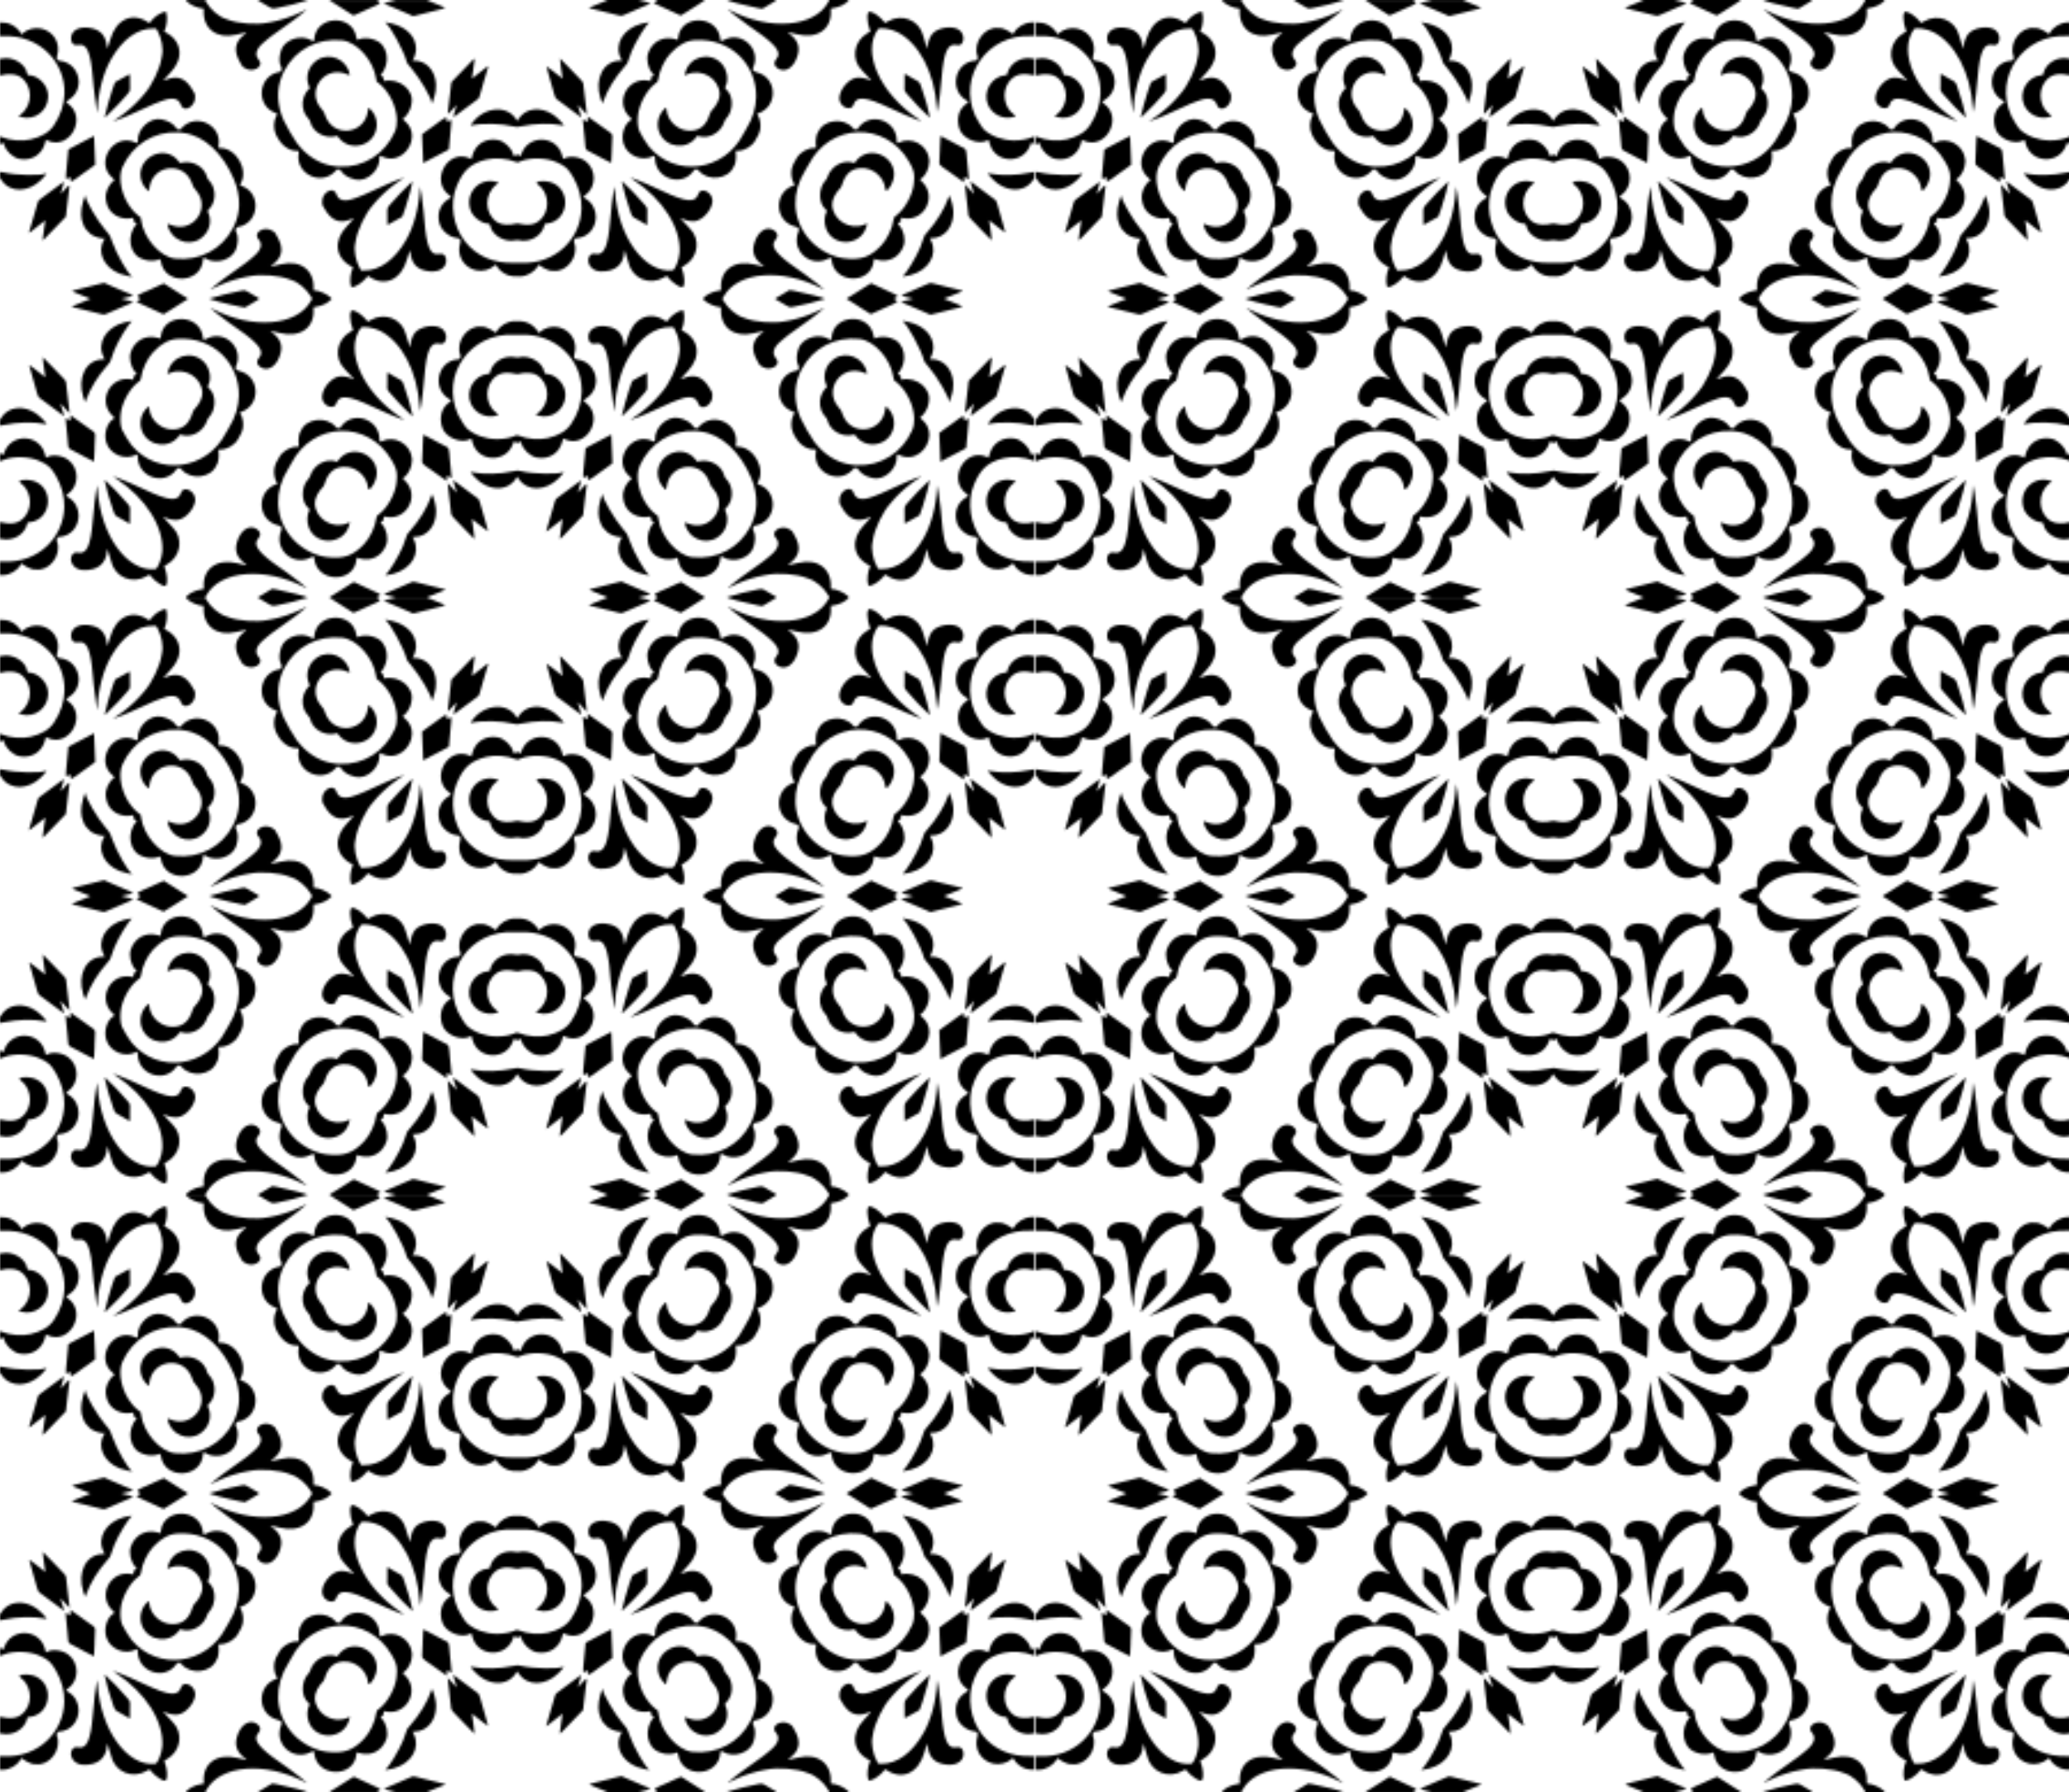 <?xml version="1.0" encoding="UTF-8"?>
<svg width="254.19mm" height="220.13mm" version="1.1" viewBox="0 0 900.67 780" xmlns="http://www.w3.org/2000/svg">
<defs>
<pattern id="a" width="450.334" height="260" patternTransform="translate(29.833 777.97)" patternUnits="userSpaceOnUse">
<path d="m450.33 9.752c-0.384-2e-3 -0.746-5e-3 -1.234 0-3.014 0.032-6.228 1.904-7.719 4.496-0.426 0.74-0.35 0.737-1.162 0.057-1.196-1.003-4.473-2.389-4.971-2.102-0.056 0.032-0.352 0.028-0.656-0.01-5.842-0.726-11.139 6.326-9.105 12.125 0.303 0.866 0.303 0.915-0.057 1.459l-0.373 0.564-0.697 0.059c-8.793 0.742-11.356 12.688-3.703 17.26 0.988 0.59 1.044 0.794 0.346 1.254-3.558 2.342-4.817 6.478-3.375 11.092l2e-3 -2e-3c1.395 4.463 8.412 7.322 12.369 5.037 0.301-0.174 0.36-0.159 0.438 0.109 0.049 0.171 0.229 0.811 0.4 1.422 2.402 8.58 14.447 9.068 17.6 0.713l0.453-1.205 0.721 0.387 0.719 0.385 6e-3 -4e-3v-3.449c-0.12-0.018-0.225-0.026-0.277-8e-3 -0.156 0.055-0.786 0.3-1.398 0.545-1.893 0.755-4.798 1.218-7.373 1.172-4.945-0.088-9.652-1.785-12.867-4.639-0.705-0.626-3.15-4.453-3.877-6.068-7.717-17.145 5.328-35.69 24.424-34.723 0.326 0.017 0.871 6.7e-4 1.369 0v-5.926zm0 15.807c-0.236-1e-3 -0.467-0.016-0.67-0.06-4.95-1.094-10.019 1.853-11.152 6.482l-0.162 0.658-0.781 0.084c-6.064 0.653-9.899 7.321-7.441 12.941 1.831 4.189 6.53 6.445 10.963 5.266 1.33-0.354 1.333-0.362 0.451-0.973-4.419-3.058-5.576-9.64-2.477-14.09 2.252-3.233 5.423-4.263 10.004-3.248 0.483 0.107 0.92 0.16 1.266 0.166v-7.227zm0 49.252c-0.414 0.02-0.912 0.117-1.857 0.312-5.898 1.223-12.412 1.397-17.355 0.463l-1.131-0.213 0.197 0.342c0.629 1.09 2.998 3.413 4.543 4.455 5.538 3.737 12.113 2.893 15.076-1.935l0.506-0.826 0.021 0.031v-2.629zm0 107.8-0.652-0.975c-4.276-6.382-14.714-4.906-19.564 2.768-0.134 0.212-0.125 0.257 0.045 0.219 4.93-1.117 13.119-0.939 18.691 0.404 0.677 0.163 1.027 0.235 1.48 0.213v-2.629zm0 14.592-0.656 0.379c-0.812 0.469-0.843 0.454-1.145-0.561-0.831-2.792-3.909-5.604-6.703-6.121-5.256-0.973-9.794 1.891-11.117 7.018l-0.332 1.287-0.783-0.344c-9.697-4.26-17.425 10.038-8.748 16.186 0.888 0.629 0.857 0.715-0.65 1.695-3.459 2.25-4.869 6.082-3.787 10.301 0.858 3.348 4.249 6.189 7.857 6.586 1.325 0.146 1.613 0.747 1.15 2.393-1.481 5.266 1.589 10.401 6.943 11.617 2.835 0.644 6.032-0.197 8.275-2.176l0.393-0.346 0.211 0.441c0.841 1.767 3.187 3.662 5.334 4.311 1.059 0.32 1.892 0.42 3.758 0.43v-5.926c-0.464 1e-4 -0.878-0.015-1.275 0-8.805 0.334-16.372-2.9-21.336-9.115-5.381-6.739-6.904-16.649-3.734-24.313 2.889-6.984 6.197-9.905 13.088-11.555 3.628-0.869 8.987-0.437 12.375 0.998 0.319 0.135 0.646 0.228 0.883 0.264v-3.449zm0 30.061c-0.197 0-0.373 0.01-0.49 0.037-3.063 0.829-6.407 0.594-8.203-0.576-5.638-3.671-5.804-12.243-0.32-16.471l1.004-0.773-1.24-0.342c-7.512-2.07-13.884 5.33-10.945 12.709 1.111 2.79 4.806 5.457 7.596 5.484 0.515 0.01 0.741 0.258 0.854 0.955 0.651 4.029 6.348 7.342 10.83 6.299 0.299-0.07 0.613-0.095 0.916-0.094v-7.229zm-12.59-68.35c-8.5e-4 -0.169-0.265-0.104-0.658 0.205-0.29 0.228-1.403 1.098-2.473 1.934-1.07 0.835-2.402 1.876-2.961 2.314l-1.018 0.797 0.135-1.053c0.074-0.58 0.153-1.1 0.174-1.156 0.021-0.057 0.12-0.732 0.221-1.5 0.101-0.768 0.295-2.216 0.432-3.219 0.315-2.309 0.664-2.472-3.103 1.455-1.413 1.473-3.021 3.136-4.443 4.594-0.669 0.686-1.486 1.536-1.814 1.889l-0.598 0.641-0.246 2.309c-0.135 1.27-0.276 2.473-0.312 2.672-0.037 0.199-0.193 1.523-0.348 2.943-0.155 1.42-0.312 2.744-0.348 2.941-0.036 0.198-0.127 0.941-0.203 1.65-0.169 1.579-0.232 1.568 1.08 0.186 0.596-0.628 1.446-1.52 1.889-1.982l0.805-0.842-0.771 2.691c-0.838 2.927-0.861 2.855 0.555 1.773 0.451-0.344 1.128-0.849 1.504-1.119 0.376-0.271 1.495-1.097 2.486-1.838 0.992-0.741 2.11-1.569 2.486-1.84 0.376-0.27 0.807-0.593 0.957-0.717 0.318-0.262 0.899-0.697 1.857-1.393 0.788-0.572 0.564 0.07 3.088-8.857 0.783-2.77 1.475-5.124 1.537-5.231 0.063-0.108 0.092-0.192 0.092-0.248zm-0.107-57.713c0.021-0.111-0.838-3.261-1.379-5.059-0.034-0.113-0.603-2.091-1.264-4.396-1.421-4.958-1.101-4.306-2.666-5.451-0.703-0.515-2.152-1.592-3.221-2.394-2.623-1.969-5.49-4.099-6.146-4.564l-0.537-0.381 0.156 0.602c0.087 0.331 0.198 0.724 0.246 0.873 0.049 0.149 0.336 1.115 0.639 2.147l0.551 1.877-1.346-1.416c-0.74-0.779-1.434-1.512-1.539-1.629-0.105-0.117-0.39-0.41-0.633-0.65l-0.441-0.436 0.06 0.656c0.075 0.797 0.483 4.326 0.879 7.604 0.16 1.327 0.36 3.099 0.445 3.938 0.194 1.913-0.132 1.421 3.406 5.084 1.666 1.725 3.095 3.207 3.176 3.293 1.281 1.362 3.585 3.687 3.691 3.725 0.076 0.027-0.044-1.248-0.266-2.832-0.222-1.584-0.497-3.56-0.613-4.391l-0.211-1.51 1.082 0.846c0.595 0.465 2.166 1.693 3.492 2.728 1.326 1.036 2.422 1.818 2.438 1.738zm-15.85-23.129-0.08-0.895c-0.044-0.492-0.119-1.272-0.164-1.734-0.045-0.462-0.141-1.516-0.215-2.344-0.074-0.828-0.146-1.525-0.16-1.549-0.014-0.024-0.079-0.689-0.145-1.478-0.471-5.644-0.178-4.944-2.609-6.217-1.084-0.568-2.1-1.101-2.258-1.188-0.158-0.086-0.511-0.259-0.783-0.385-0.272-0.125-0.514-0.263-0.539-0.307-0.025-0.043-0.334-0.216-0.686-0.383-0.604-0.286-2.2-1.106-3.904-2.006-0.421-0.222-0.782-0.394-0.801-0.383-0.019 0.011-0.05 0.409-0.068 0.885-0.073 1.926-0.161 3.719-0.215 4.385-0.032 0.388-0.037 0.742-0.012 0.785 0.025 0.043 0.022 0.323-6e-3 0.621-0.028 0.298-0.055 0.689-0.059 0.869-4e-3 0.18-0.049 1.328-0.1 2.551-0.113 2.743-0.572 2.137 4.08 5.367 0.651 0.452 1.195 0.841 1.209 0.865 0.014 0.024 0.58 0.434 1.26 0.912 0.68 0.478 1.544 1.09 1.922 1.359 0.378 0.27 1.019 0.723 1.424 1.008l0.734 0.52 0.057-1.156 0.055-1.154 2.062 1.051zm-0.129 104.55c-0.054-0.685-0.343-0.369-0.949-0.049-0.527 0.278-0.965 0.494-0.973 0.48-8e-3 -0.014-0.037-0.512-0.066-1.105-0.066-1.329-0.463-1.135-5.606 2.736-0.216 0.163-1.35 0.965-2.519 1.781-2.112 1.474-2.638 1.861-2.656 1.963-5e-3 0.029 0.031 0.973 0.08 2.098 0.049 1.125 0.104 2.475 0.119 2.998 0.015 0.523 0.093 2.291 0.174 3.93 0.081 1.639 0.13 3.059 0.107 3.156-0.09 0.392 0.123 0.342 1.258-0.299 0.652-0.369 1.496-0.825 1.875-1.014 1.217-0.607 3.731-1.923 5.945-3.111l2.154-1.156 0.588-6.352c0.341-3.685 0.523-5.372 0.469-6.057zm-2.236 60.488c-0.103-1.993-1.32-2.992-3.172-2.603-3.252 0.682-4.887-2.188-5.91-10.367-0.092-0.733-0.184-1.694-0.465-4.812-0.053-0.59-0.132-1.416-0.174-1.836-0.042-0.419-0.114-1.175-0.162-1.68-0.352-3.662-1.378-10.736-1.543-10.641-0.023 0.013-0.069 0.639-0.104 1.391-0.354 7.711-2.543 15.858-5.811 21.627-4.96 8.76-11.56 13.588-18.451 13.502l-1.258-0.016-0.633-1.096c-1.72-2.982-2.586-7.795-1.91-10.609 0.035-0.148 0.125-0.666 0.199-1.152 0.697-4.578 4.22-11.94 7.42-15.502 0.135-0.15 0.611-0.712 1.057-1.246 1.899-2.279 5.302-5.482 7.777-7.32 0.368-0.273 0.746-0.562 0.84-0.641 0.094-0.079 0.612-0.447 1.15-0.82 0.539-0.373 1.132-0.791 1.318-0.93 0.186-0.138 0.605-0.41 0.93-0.604 1.131-0.674 0.546-0.527-2.242 0.564-0.724 0.283-1.436 0.556-1.584 0.607-0.353 0.122-1.298 0.51-2.022 0.83-0.318 0.141-1.099 0.486-1.736 0.766-2.8 1.231-3.892 1.723-6.523 2.947-2.741 1.275-3.696 1.683-5.309 2.26-0.441 0.158-1.16 0.421-1.598 0.584-4.294 1.601-6.985 0.988-7.894-1.799-1.211-3.712-6.477-0.753-6.186 3.477l0.082 1.176 1.117 1.936c2.896 4.995 6.521 6.358 11.441 4.301 1.649-0.689 1.563-0.552-1.982 3.152-5.895 6.16-4.967 13.764 2.127 17.445 0.58 0.301 0.69 0.408 0.6 0.572-1.009 1.831-1.48 5.678-0.938 7.66h4e-3c0.228 0.833 0.239 0.84 0.949 0.715 1.537-0.271 4.292-2.18 5.758-3.99 0.387-0.478 0.717-0.877 0.734-0.887 0.017-0.01 0.34 0.184 0.717 0.432 6.786 4.463 13.783 1.208 16.318-7.594 0.776-2.696 1.232-4.025 1.324-3.865 0.019 0.032 0.071 0.386 0.119 0.787 0.545 4.581 2.459 6.951 6.394 7.92 5.34 1.315 9.431-0.74 9.229-4.639zm-0.023-226.4c-0.021-1.383-0.665-2.918-2.031-3.811-2.992-1.955-9.401-0.88-11.617 1.949-1.007 1.285-1.836 3.579-1.949 5.389-0.039 0.624-0.152 0.852-0.297 0.602-0.121-0.209-1.379-4.311-1.678-5.469-1.71-6.624-9.126-9.609-15.219-6.127l-1.305 0.744-0.311-0.387c-1.935-2.405-4.825-4.441-6.445-4.543-1.322-0.083-1.228 4.573 0.166 8.17l0.18 0.461-1.297 0.758c-6.063 3.535-7.185 11.449-2.303 16.242 0.853 0.838 3.776 3.978 3.897 4.188 0.145 0.251-0.108 0.235-0.668-0.043-1.624-0.807-4.026-1.235-5.643-1.006-3.927 0.557-8.209 6.263-7.406 9.869h2e-3c0.739 3.321 5.227 4.704 6.1 1.879 1.203-3.894 5.214-3.544 15.656 1.367 3.265 1.536 3.696 1.732 6.818 3.08 3.35 1.447 7.319 2.951 6.998 2.652-0.059-0.055-0.717-0.509-1.463-1.01-16.539-11.098-24.542-29.047-17.363-38.947 0.655-0.904 5.498-0.203 8.293 1.201 9.543 4.793 16.297 17.646 17.332 32.977 0.06 0.897 0.125 1.693 0.143 1.772 0.098 0.427 0.779-3.762 1.201-7.387 0.393-3.378 0.442-3.85 0.744-7.445 0.968-11.499 2.669-15.147 6.643-14.242 1.842 0.419 2.849-1.105 2.822-2.883zm-0.326 109.83c-0.018-0.059-0.117-0.097-0.305-0.096-0.124 3.8e-4 -2.508-0.578-5.299-1.285-8.993-2.278-8.325-2.151-9.215-1.754-1.081 0.482-1.749 0.768-2.135 0.912-0.182 0.068-0.677 0.28-1.1 0.471-0.422 0.191-1.698 0.746-2.836 1.234-1.137 0.488-2.414 1.042-2.836 1.232-0.422 0.19-1.197 0.526-1.721 0.744-1.645 0.686-1.696 0.63 1.258 1.367l2.717 0.678-1.131 0.277c-0.622 0.152-1.793 0.433-2.603 0.627-0.811 0.194-1.527 0.382-1.592 0.42-0.077 0.044-0.045 0.097 0.088 0.15 0.113 0.045 0.774 0.336 1.469 0.645 0.695 0.309 1.313 0.568 1.373 0.578 0.06 0.01 1.175 0.491 2.481 1.068 1.305 0.577 2.528 1.105 2.719 1.172 0.19 0.068 1.303 0.546 2.471 1.065l2.123 0.941 0.854-0.197c0.47-0.109 1.613-0.391 2.541-0.627 1.974-0.503 4.219-1.063 6.201-1.551 5.285-1.299 4.967-1.079 2.811-1.961-0.937-0.383-2.287-0.938-3.002-1.234-0.715-0.297-1.349-0.548-1.408-0.559-0.059-0.01-0.549-0.202-1.088-0.428l-0.98-0.41 1.197-0.482c0.659-0.265 2.23-0.899 3.488-1.408 1.259-0.509 2.568-1.037 2.91-1.174 0.387-0.155 0.581-0.317 0.551-0.416zm-4.06-33.723c5e-3 -0.405-8e-3 -0.816-0.037-1.232-0.13-1.859-0.957-5.071-1.586-6.16l-0.197-0.342-0.381 1.086c-1.663 4.748-5.07 10.302-9.078 14.799-1.344 1.508-1.378 1.56-1.756 2.84-0.451 1.527-0.527 1.742-1.363 3.812-1.693 4.193-6.323 11.788-7.654 12.557-0.562 0.325 1.669 0.028 3.478-0.463 7.793-2.113 11.844-8.916 8.889-14.928l-0.535-1.086 0.971-0.025c5.309-0.142 9.173-4.786 9.25-10.857zm-0.027 74.09c-0.196-6.199-4.3-10.802-9.924-10.559-0.257 0.01-0.396-0.024-0.305-0.076 0.573-0.334 1.526-3.369 1.539-4.902 0.047-5.312-3.964-9.548-10.582-11.178-1.889-0.465-3.323-0.643-2.764-0.342 1.903 1.024 8.262 12.702 9.26 17.004 0.131 0.563 0.372 0.893 2.232 3.064 3.594 4.192 8.757 13.039 8.701 14.908-0.036 1.21 1.384-3.166 1.68-5.174 0.138-0.941 0.19-1.861 0.162-2.746zm-10.18-115.73c0.019-0.022 8e-3 -0.107-0.019-0.27-0.058-0.346-1.194-5.001-1.336-5.473-0.039-0.129-0.288-0.981-0.553-1.893-0.515-1.771-1.464-4.722-1.768-5.498-0.101-0.259-0.26-0.717-0.354-1.018-0.296-0.948-0.606-1.357-1.311-1.73-0.368-0.195-1.141-0.625-1.719-0.957-0.578-0.332-1.215-0.698-1.416-0.812-0.201-0.114-0.841-0.487-1.422-0.83-1.274-0.752-1.138-0.844-1.131 0.748 3e-3 0.73 4e-3 1.545 2e-3 1.812-2e-3 0.267-4e-3 1.129-6e-3 1.914-2e-3 0.785-0.018 1.592-0.035 1.791-0.035 0.407 0.277 1.007 0.854 1.633 0.213 0.232 0.532 0.599 0.705 0.816 0.52 0.651 2.603 2.95 3.879 4.281 0.657 0.685 1.269 1.326 1.361 1.424 0.092 0.098 1.009 0.984 2.037 1.969 1.028 0.985 1.96 1.877 2.07 1.984 0.091 0.088 0.141 0.13 0.16 0.107zm-0.115 158.02c0.01-0.167-0.012-0.236-0.07-0.182-3.085 2.836-6.686 6.548-9.277 9.564-1.745 2.031-1.611 1.609-1.58 4.947 0.015 1.64 0.024 3.246 0.018 3.57-6e-3 0.324 0.013 0.631 0.033 0.685 0.052 0.112-0.174 0.231 3.525-1.836l2.926-1.637 0.268-0.654c0.288-0.709 0.294-0.727 1.131-3.209 1.346-3.992 2.959-10.079 3.027-11.25zm-0.145-19.883c0.027-2.391-0.914-4.806-3.182-6.699-0.893-0.746-0.977-0.927-0.539-1.18 1.323-0.764 3.099-3.712 3.352-5.564 0.039-0.289 0.103-0.666 0.141-0.84 1.268-5.844-5.314-11.252-11.916-9.791-0.137 0.03-0.183-0.146-0.18-0.664 2e-3 -0.387-0.053-0.802-0.123-0.924-0.07-0.121-0.404-0.379-0.74-0.57-0.45-0.256-0.579-0.385-0.484-0.488 4.566-4.986 3.174-13.391-2.522-15.215-0.169-0.054-0.529-0.189-0.799-0.299-1.73-0.707-5.169-0.643-6.492 0.121-0.438 0.253-0.555 0.092-0.754-1.055-1.797-10.347-17.699-9.484-18.352 0.996-0.051 0.826-0.317 0.953-1.027 0.496-4.544-2.927-11.891-0.575-13.418 4.295-0.905 2.887-0.896 5.346 0.029 7.201 0.385 0.772 0.387 0.823 0.068 1.463l-0.281 0.564-0.818 0.164c-9.001 1.806-10.109 14.5-1.551 17.758 1.132 0.431 1.07 0.283 0.535 1.275-1.209 2.244-1.352 5.488-0.346 7.812v2e-3c2.07 4.776 5.437 7.476 9.348 7.496 0.926 5e-3 0.86-0.102 0.668 1.09-1.458 9.041 10.09 14.427 16.154 7.535l0.553-0.625 0.627 0.037c0.713 0.044 0.758 0.072 1.234 0.791 1.145 1.729 3.267 2.967 6.221 3.627 4.981 1.113 10.692-4.076 10.43-9.475-0.041-0.844 0.203-1.009 0.943-0.641 6.758 3.36 13.152-2.586 13.221-8.695zm-6e-3 -118.82c0.013-0.425-6e-3 -0.845-0.057-1.252-0.775-6.192-7.667-9.946-13.182-7.18-0.747 0.375-0.895 0.225-0.912-0.926-0.133-8.914-11.76-12.666-16.799-5.422l-0.4 0.574-0.674 0.041c-0.651 0.039-0.695 0.016-1.293-0.68-4.005-4.661-12.761-3.601-15.053 1.822-0.119 0.282-0.264 0.54-0.32 0.572-0.497 0.287-0.936 3.818-0.666 5.356 0.183 1.043 0.225 0.98-0.629 0.979-2.991-5e-3 -6.218 1.843-7.752 4.438-1.46 2.469-1.823 3.24-2.127 4.539-0.512 2.184-0.043 5.162 1.066 6.773l0.277 0.404-0.496 0.166c-8.874 2.983-8.474 15.596 0.568 17.9 1.656 0.422 2.032 0.973 1.496 2.193-0.893 2.033-1.001 4.833-0.262 6.818h2e-3c1.97 5.287 7.903 7.665 12.848 5.15 1.603-0.815 1.694-0.801 1.795 0.283 0.985 10.588 17.234 11.046 18.393 0.518l0.094-0.85 1.281 0.355c5.101 1.418 9.848-1.078 11.633-6.117 0.949-2.678 0.053-6.752-1.949-8.867-0.728-0.768-0.724-0.803 0.088-1.272l0.662-0.383 0.027-0.816 0.025-0.814 1.27 0.207c8.812 1.447 14.413-9.225 8.184-15.596-0.444-0.454-0.907-0.931-1.031-1.059-0.195-0.202-0.179-0.259 0.123-0.434 2.095-1.209 3.679-4.449 3.769-7.424zm-6.559 6.738c-1e-3 0.809-0.07 1.709-0.191 2.777-0.541 4.772-3.755 10.716-7.307 13.516-0.518 0.408-1.046 0.831-1.172 0.939-0.126 0.108-0.281 0.621-0.346 1.141-0.452 3.652-2.756 8.509-5.322 11.217-4.874 5.143-9.058 6.547-16.551 5.557-5.726-0.757-11.919-4.404-15.641-9.213-6.636-8.573-6.923-19.437-0.773-29.213 0.44-0.699 1.035-1.73 1.322-2.291 9.334-18.238 33.473-18.998 43.688-1.375 1.683 2.903 2.296 4.517 2.293 6.945zm-0.019 104.91c0.048 1.886-0.236 3.654-0.902 5.15-4.358 9.784-13.658 15.64-24.088 15.168-0.729-0.033-1.371-0.075-1.426-0.094-0.055-0.018-0.569-0.093-1.145-0.168-6.063-0.786-11.862-4.422-16.051-10.061l-4e-3 2e-3c-1.38-1.865-4.818-7.825-5.789-10.045-2.79-6.379-3.043-13.283-0.691-18.928 0.223-0.536 0.416-1.02 0.428-1.076 0.012-0.057 0.295-0.632 0.631-1.279 4.806-9.269 14.528-14.395 25.18-13.277 6.471 0.679 13.619 8.7 14.793 16.6l0.189 1.27 0.871 0.678c4.734 3.679 7.861 10.403 8.004 16.061zm-7.234-53.238c0.078-0.34-1.122-0.837-5.744-2.965l-5.795-2.666-2.078 1.287c-2.136 1.323-4.534 2.844-5.668 3.594-0.353 0.234-1.171 0.734-1.814 1.117-1.122 0.662-1.273 0.819-0.889 0.938 0.095 0.029 1.301 0.782 2.68 1.672 1.378 0.89 2.871 1.842 3.316 2.117 0.446 0.275 1.588 0.994 2.537 1.6 0.949 0.605 1.747 1.109 1.775 1.119 0.097 0.035 0.697-0.227 3.029-1.318 1.292-0.605 2.554-1.185 2.803-1.291 5.924-2.518 6.288-2.765 5.17-3.486-0.499-0.322-0.913-0.597-0.922-0.611-8e-3 -0.014 0.398-0.285 0.902-0.602 0.363-0.228 0.662-0.349 0.697-0.504zm-1.529-53.359c-0.18-8.14-11.373-12.573-16.736-5.231l-0.465 0.635-0.65-0.189c-4.576-1.334-9.662 1.584-11.189 6.418-0.143 0.453-0.451 0.958-0.824 1.357-3.145 3.36-3.122 9.951 0.041 12.529 0.547 0.446 0.653 0.769 0.4 1.217-0.966 1.712-1.081 4.606-0.275 6.965h2e-3c2.901 8.495 15.435 7.95 17.705-0.77l0.322-1.244-1.17 0.482c-6.403 2.635-13.743-1.796-14.104-8.514-0.115-2.141 1.353-5.155 3.602-7.393 0.238-0.237 0.532-0.842 0.766-1.584 1.411-4.475 3.888-6.707 7.814-7.041 5.403-0.459 10.524 3.834 10.963 9.189 0.154 1.88 2.708-1.193 3.482-4.191 0.236-0.912 0.335-1.795 0.316-2.637zm-8e-3 108.68c0.023-2.538-0.959-5.1-3.035-6.953-0.638-0.569-0.639-0.568-0.811 0.836-1.275 10.44-15.179 12.018-18.592 2.109-0.229-0.666-0.512-1.375-0.627-1.574s-0.589-0.798-1.051-1.33c-6.875-7.909 1.444-19.163 11.123-15.047 1.302 0.553 1.303 0.554 1.129-0.283-1.295-6.228-8.656-9.355-13.973-5.936-3.945 2.537-5.48 7.377-3.654 11.521l0.311 0.707-0.637 0.711c-0.351 0.391-0.754 0.887-0.895 1.103-1.737 2.674-2.041 5.743-0.869 8.791 0.217 0.564 1.305 2.196 1.787 2.68 0.523 0.525 0.65 0.752 0.852 1.523 1.145 4.384 6.119 7.239 10.863 6.234l0.934-0.197 0.457 0.623c2.676 3.653 7.637 4.745 11.807 2.598 3.161-1.628 4.851-4.854 4.881-8.117zm-19.617 75.754-0.578-0.584c-1.473-1.492-5.011-3.005-7.125-3.047-0.187 0-0.223-0.154-0.193-0.807 0.359-7.985-5.765-12.59-14.047-10.564-4.981 1.218-5.142 1.224-3.721 0.141 4.242-3.232 4.876-7.053 1.998-12.059l-1.119-1.935-0.977-0.658c-3.517-2.367-8.713 0.714-6.104 3.619 1.959 2.181 1.143 4.816-2.391 7.734-0.36 0.298-0.947 0.789-1.305 1.092-1.306 1.108-2.134 1.732-4.609 3.469-2.376 1.667-3.351 2.366-5.816 4.176-0.561 0.412-1.248 0.916-1.529 1.121-0.638 0.466-1.446 1.091-1.728 1.336-0.118 0.102-0.713 0.583-1.32 1.068-2.339 1.869-2.759 2.301-1.609 1.658 0.33-0.184 0.773-0.412 0.986-0.504 0.213-0.092 0.872-0.396 1.465-0.676 0.592-0.28 1.172-0.544 1.287-0.586 0.115-0.042 0.554-0.226 0.975-0.408 2.83-1.224 7.305-2.569 10.229-3.074 0.686-0.118 1.408-0.251 1.605-0.293 4.685-0.99 12.824-0.361 17.137 1.324 0.458 0.179 0.952 0.361 1.098 0.404 2.775 0.822 6.511 3.978 8.232 6.959l0.633 1.096-6e-3 0.012h8.521l0.012-0.014zm-0.012-259.99h-8.521l-0.6 1.096c-6.042 10.775-25.374 12.341-42.555 3.447-0.663-0.343-1.216-0.61-1.246-0.602-0.124 0.125 5.454 4.522 8.44 6.65 0.413 0.294 1.031 0.735 1.373 0.98 0.343 0.246 1.019 0.727 1.504 1.068 2.561 1.802 3.347 2.363 3.936 2.809 6.572 4.976 8.238 7.826 6.021 10.301-1.262 1.409-1.006 2.963 0.668 4.049 3.275 2.124 7.102-0.39 8.633-5.672 1.128-3.893 0.032-6.734-3.662-9.496-0.324-0.242-0.602-0.468-0.621-0.5-0.092-0.16 1.287 0.112 4.01 0.787 8.89 2.205 15.207-2.226 14.734-10.334-0.027-0.451-0.032-0.828-0.016-0.838 0.017-0.01 0.527-0.097 1.135-0.193 2.621-0.415 5.324-1.758 6.537-3.248l0.24-0.296zm-52.92 3.942c4.4e-4 -4.4e-4 -6e-3 -6e-3 -6e-3 -6e-3l-4e-3 2e-3c1.7e-4 -9e-5 0.01 4e-3 0.01 4e-3zm42.49 126.13c-0.265-0.43-7.564-2.337-13.609-3.527-0.25-0.049-0.771-0.134-1.156-0.188l-0.701-0.096-2.881 1.717c-1.584 0.944-3.002 1.788-3.147 1.883-0.146 0.091-0.252 0.191-0.234 0.223 0.018 0.032 0.279 0.199 0.578 0.371 0.299 0.173 1.699 0.995 3.111 1.828 2.876 1.696 2.442 1.603 5.074 1.107 3.907-0.736 8.922-2 12.92-3.254 0.047-0.015 0.063-0.036 0.045-0.065zm-0.213-3.939c0.165-0.095-5.45-4.52-8.445-6.656-0.412-0.294-1.028-0.735-1.371-0.98-0.342-0.246-1.019-0.727-1.504-1.068-2.561-1.802-3.347-2.363-3.936-2.809-6.572-4.976-8.238-7.826-6.021-10.301 1.262-1.409 1.004-2.963-0.67-4.049-3.275-2.124-7.102 0.39-8.633 5.672-1.128 3.893-0.032 6.734 3.662 9.496 0.324 0.242 0.605 0.468 0.623 0.5 0.092 0.16-1.287-0.112-4.01-0.787-8.89-2.205-15.209 2.226-14.736 10.334 0.026 0.451 0.033 0.828 0.016 0.838-0.017 0.01-0.527 0.097-1.135 0.193-2.621 0.415-5.324 1.758-6.537 3.248l-2e-3 2e-3 -0.252 0.309 0.576 0.584c1.473 1.492 5.011 3.005 7.125 3.047 0.184 4e-3 0.225 0.154 0.195 0.807-0.359 7.985 5.763 12.59 14.045 10.564 4.981-1.218 5.142-1.224 3.721-0.141-4.242 3.232-4.874 7.053-1.996 12.059l1.117 1.936 0.979 0.658c3.517 2.367 8.713-0.712 6.104-3.617-1.959-2.181-1.145-4.818 2.389-7.736 0.36-0.298 0.947-0.789 1.305-1.092 1.306-1.108 2.136-1.732 4.611-3.469 2.376-1.667 3.349-2.366 5.814-4.176 0.561-0.411 1.249-0.916 1.529-1.121 0.639-0.466 1.448-1.089 1.73-1.334 0.118-0.102 0.711-0.583 1.318-1.068 2.339-1.869 2.759-2.303 1.609-1.66-0.33 0.184-0.773 0.412-0.986 0.504-0.213 0.092-0.872 0.398-1.465 0.678-0.592 0.28-1.17 0.544-1.285 0.586-0.115 0.042-0.554 0.224-0.975 0.406-2.83 1.224-7.307 2.571-10.23 3.076-0.686 0.119-1.408 0.249-1.605 0.291-4.685 0.99-12.822 0.361-17.135-1.324-0.458-0.179-0.954-0.361-1.1-0.404-2.776-0.821-6.511-3.978-8.232-6.959l-0.633-1.096 0.617-1.098c6.042-10.775 25.372-12.34 42.553-3.445 0.668 0.346 1.234 0.617 1.256 0.604zm-20.902 133.87c0.045-0.143-0.153-0.22-0.43-0.379-0.306-0.177-1.712-1.003-3.125-1.836-2.876-1.696-2.443-1.601-5.074-1.105-3.907 0.736-8.922 1.998-12.92 3.252-0.052 0.016-0.055 0.043-0.029 0.076h21.572c7e-4 0 5e-3 -0.01 6e-3 -0.01zm-6e-3 -259.99h-21.572c0.34 0.445 7.58 2.333 13.59 3.516 0.25 0.049 0.77 0.135 1.156 0.189l0.701 0.098 3.102-1.842c2.178-1.294 2.932-1.721 3.018-1.961zm-1.57 40.145c-0.121-3.814-2.483-7.543-7.004-8.695-1.656-0.422-2.032-0.973-1.496-2.193 3.459-7.873-4.939-15.859-12.588-11.969-1.603 0.815-1.692 0.801-1.793-0.283-0.98-10.588-17.23-11.045-18.39-0.517l-0.094 0.85-1.281-0.355c-5.101-1.418-9.85 1.08-11.635 6.119-0.949 2.678-0.053 6.75 1.949 8.865 0.728 0.769 0.726 0.803-0.086 1.272l-0.664 0.383-0.025 0.816-0.027 0.816-1.27-0.209c-8.812-1.447-14.411 9.225-8.182 15.596 0.444 0.454 0.907 0.931 1.031 1.059 0.194 0.201 0.177 0.259-0.125 0.434-2.982 1.722-4.518 6.59-3.299 10.453v2e-3c1.627 5.157 7.936 7.824 12.768 5.4 0.747-0.375 0.895-0.225 0.912 0.926 0.133 8.914 11.76 12.666 16.799 5.422l0.4-0.574 0.674-0.041c0.651-0.039 0.695-0.016 1.293 0.68 4.005 4.66 12.762 3.601 15.055-1.822 0.119-0.282 0.263-0.54 0.318-0.572 0.497-0.287 0.936-3.818 0.666-5.356-0.183-1.043-0.225-0.979 0.629-0.979 2.99 5e-3 6.22-1.843 7.754-4.438 1.46-2.469 1.821-3.24 2.125-4.539 0.512-2.184 0.043-5.162-1.066-6.773l-0.277-0.404 0.496-0.166c4.437-1.491 6.557-5.391 6.436-9.205zm-0.021 179.53c0.054-3.581-1.834-7.182-5.846-8.709-1.129-0.429-1.07-0.319-0.611-1.123 3.426-6.004-1.813-15.247-8.758-15.451-1.127-0.033-1.031 0.094-0.838-1.102 1.458-9.041-10.09-14.427-16.154-7.535l-0.551 0.627-0.629-0.039c-0.713-0.044-0.756-0.072-1.232-0.791-1.144-1.729-3.269-2.967-6.223-3.627-4.981-1.113-10.692 4.076-10.43 9.475 0.041 0.844-0.203 1.009-0.943 0.641-9.402-4.674-18.099 8.665-10.037 15.395 0.893 0.746 0.975 0.927 0.537 1.18-1.323 0.764-3.099 3.712-3.352 5.564-0.039 0.289-0.102 0.663-0.139 0.832-0.117 0.539 0.023 2.096 0.285 3.195 1.195 5.006 6.146 7.817 11.629 6.604 0.137-0.03 0.186 0.146 0.182 0.664-2e-3 0.387 0.053 0.802 0.123 0.924 0.07 0.121 0.402 0.379 0.738 0.57 0.45 0.256 0.579 0.385 0.484 0.488-4.566 4.987-3.174 13.391 2.522 15.215 0.169 0.054 0.529 0.189 0.799 0.299 1.73 0.707 5.171 0.643 6.494-0.121 0.438-0.253 0.553-0.092 0.752 1.055 1.797 10.347 17.699 9.484 18.352-0.996 0.051-0.825 0.317-0.954 1.027-0.496 4.544 2.927 11.893 0.575 13.42-4.295 0.905-2.887 0.896-5.345-0.029-7.201-0.385-0.772-0.387-0.823-0.068-1.463l0.279-0.565 0.818-0.164c4.782-0.96 7.337-4.991 7.398-9.049zm-7.158-0.68c-0.045 2.767-0.576 5.434-1.598 7.887-0.223 0.535-0.416 1.02-0.428 1.076-0.012 0.057-0.295 0.634-0.631 1.281-4.806 9.269-14.528 14.393-25.18 13.275-6.516-0.684-13.726-8.835-14.818-16.754l-0.15-1.094-1.006-0.799c-1.229-0.976-1.668-1.41-2.84-2.803-4.37-5.192-6.258-13.549-4.139-18.309 4.358-9.784 13.656-15.638 24.086-15.166 0.729 0.033 1.371 0.074 1.426 0.092 0.055 0.018 0.571 0.093 1.147 0.168 8.83 1.145 17.068 8.746 21.9 20.203 1.543 3.658 2.288 7.383 2.231 10.941zm-0.1-176.83c-0.088 4.588-1.444 9.371-4.311 13.928-0.44 0.699-1.033 1.73-1.32 2.291-8.294 16.206-29.617 19.017-41.039 5.41-0.99-1.179-3.607-5.438-4.17-6.787-0.673-1.611-0.891-4.231-0.58-6.971 0.541-4.772 3.753-10.716 7.305-13.516 0.518-0.408 1.046-0.832 1.172-0.939 0.126-0.108 0.282-0.621 0.346-1.141 0.452-3.652 2.758-8.509 5.324-11.217 3.504-3.697 6.788-5.502 10.469-5.752 15.93-1.084 27.069 10.929 26.805 24.693zm-10.58 172.9c0.051-2.451-0.786-4.955-2.391-6.539-0.58-0.572-0.702-0.784-0.908-1.572-1.145-4.385-6.119-7.239-10.863-6.234l-0.934 0.197-0.457-0.623c-6.29-8.586-19.822-1.046-16.094 8.967 0.452 1.214 1.399 2.574 2.441 3.506 0.637 0.57 0.639 0.568 0.811-0.836 1.275-10.44 15.181-12.018 18.594-2.109 0.229 0.666 0.51 1.375 0.625 1.574s0.589 0.798 1.051 1.33c6.875 7.909-1.444 19.163-11.123 15.047-1.301-0.553-1.303-0.554-1.129 0.283 1.295 6.228 8.656 9.355 13.973 5.936 3.945-2.537 5.48-7.377 3.654-11.522l-0.311-0.707 0.639-0.711c0.619-0.688 0.937-1.126 1.346-1.844 0.695-1.221 1.046-2.672 1.076-4.143zm-0.037-170.12c-8e-3 -2.39-0.803-4.682-2.385-5.971-0.547-0.446-0.653-0.769-0.4-1.217 1.66-2.942 0.747-7.807-1.957-10.434-5.137-4.989-13.681-2.649-15.475 4.238l-0.324 1.244 1.172-0.482c6.403-2.635 13.743 1.796 14.104 8.514 0.115 2.141-1.355 5.155-3.603 7.393-0.238 0.237-0.53 0.844-0.764 1.586-1.411 4.475-3.888 6.707-7.814 7.041-5.403 0.459-10.526-3.836-10.965-9.191-0.088-1.069-0.097-1.071-1.068-0.096-2.738 2.748-3.498 6.949-1.891 10.451 2.923 6.367 11.797 7.318 15.898 1.703l0.465-0.635 0.648 0.189c4.576 1.334 9.664-1.584 11.191-6.418 0.143-0.453 0.449-0.958 0.822-1.357 1.572-1.68 2.353-4.169 2.346-6.559zm-8.406 42.186c-0.206-3.724-5.2-5.871-6.191-2.662-1.203 3.893-5.214 3.544-15.656-1.367-3.265-1.536-3.696-1.732-6.818-3.08-3.35-1.447-7.319-2.951-6.998-2.652 0.059 0.055 0.717 0.509 1.463 1.01 12.76 8.561 20.513 20.837 19.893 31.498-0.182 3.123-1.995 7.668-3.106 7.783-12.163 1.267-23.708-14.64-25.049-34.512-0.06-0.897-0.125-1.693-0.143-1.772-0.098-0.427-0.779 3.762-1.201 7.387-0.393 3.378-0.439 3.85-0.742 7.445-0.968 11.499-2.671 15.147-6.644 14.242-1.933-0.44-3.367 1.707-2.711 4.057h-2e-3c0.567 2.03 2.618 3.505 5.004 3.6 6.336 0.25 10.141-2.761 10.486-8.301 0.039-0.624 0.15-0.852 0.295-0.602 0.121 0.21 1.381 4.311 1.68 5.469 1.71 6.624 9.124 9.61 15.217 6.127l1.303-0.746 0.311 0.387c2.418 3.006 6.403 5.415 6.992 4.229 0.722-1.454 0.402-4.978-0.713-7.856l-0.178-0.461 1.297-0.756c6.063-3.535 7.185-11.449 2.303-16.242-0.853-0.838-3.776-3.978-3.897-4.188-0.145-0.251 0.108-0.235 0.668 0.043 1.623 0.807 4.026 1.235 5.643 1.006 3.558-0.505 7.693-5.517 7.496-9.086zm-0.045 84.926-0.08-1.176-1.119-1.935c-2.896-4.995-6.521-6.358-11.441-4.301-1.649 0.689-1.563 0.552 1.982-3.152 5.895-6.16 4.969-13.764-2.125-17.445-0.58-0.301-0.692-0.408-0.602-0.572 1.021-1.852 1.48-5.671 0.924-7.693l-0.217-0.791-0.395 0.065c-1.897 0.306-4.41 1.973-6.08 4.035-0.387 0.478-0.719 0.877-0.736 0.887-0.017 0.01-0.34-0.184-0.717-0.432-6.786-4.463-13.781-1.208-16.316 7.594-0.776 2.696-1.232 4.025-1.324 3.865-0.019-0.032-0.073-0.388-0.121-0.789-0.545-4.581-2.457-6.949-6.393-7.918-5.34-1.315-9.431 0.74-9.229 4.639 0.103 1.993 1.321 2.992 3.172 2.603 3.252-0.682 4.887 2.188 5.91 10.367 0.092 0.733 0.184 1.692 0.465 4.811 0.053 0.59 0.13 1.418 0.172 1.838 0.042 0.419 0.116 1.173 0.164 1.678 0.242 2.519 0.896 7.371 1.322 9.803l-4e-3 2e-3c0.164 0.939 0.15 0.88 0.213 0.844 0.027-0.015 0.077-0.643 0.111-1.395 0.354-7.711 2.542-15.857 5.809-21.627 4.96-8.76 11.56-13.588 18.451-13.502l1.26 0.016 0.631 1.096c1.72 2.982 2.588 7.795 1.912 10.609-0.035 0.148-0.125 0.666-0.199 1.152-0.697 4.578-4.222 11.94-7.422 15.502-0.135 0.15-0.609 0.712-1.055 1.246-1.899 2.279-5.302 5.482-7.777 7.32-0.368 0.273-0.748 0.562-0.842 0.641s-0.612 0.447-1.15 0.82c-0.539 0.373-1.132 0.791-1.318 0.93-0.186 0.139-0.605 0.406-0.928 0.604-1.131 0.674-0.548 0.527 2.24-0.564 0.724-0.283 1.438-0.556 1.586-0.607 0.353-0.122 1.296-0.51 2.019-0.83 0.318-0.141 1.1-0.486 1.736-0.766 2.8-1.231 3.892-1.723 6.523-2.947 2.741-1.275 3.697-1.683 5.309-2.26 0.441-0.158 1.161-0.421 1.6-0.584 4.294-1.601 6.983-0.988 7.893 1.799 1.212 3.712 6.477 0.752 6.186-3.477zm-3.111 87.9c-5e-3 -0.043-0.067-0.068-0.148-0.1-0.116-0.046-1.34-0.81-2.719-1.699-1.379-0.889-2.873-1.842-3.318-2.117-0.446-0.275-1.588-0.994-2.537-1.6-0.949-0.605-1.747-1.109-1.775-1.119-0.097-0.035-0.697 0.227-3.029 1.318-1.292 0.605-2.553 1.185-2.803 1.291-5.924 2.518-6.288 2.765-5.17 3.486 0.463 0.298 0.794 0.522 0.857 0.572h20.619c3e-3 -0.01 0.024-0.026 0.023-0.033zm-0.023-259.97h-20.619c5e-3 4e-3 0.068 0.044 0.068 0.045 0.01 0.017-0.381 0.259-0.869 0.541-0.488 0.282-0.903 0.57-0.922 0.641-0.019 0.07 0.092 0.189 0.246 0.264 0.154 0.074 2.8 1.292 5.879 2.707l5.598 2.572 2.5-1.535c1.375-0.845 2.679-1.668 2.898-1.826 0.219-0.159 1.492-0.968 2.83-1.801 1.828-1.138 2.346-1.464 2.391-1.607zm-23.94 1.461c-0.011-0.186-0.721-0.351-2.383-0.766l-2.72-0.678 0.03-8e-3h-13.434l0.08 0.033-1.199 0.48c-0.659 0.265-2.228 0.899-3.486 1.408s-2.57 1.037-2.912 1.174c-0.619 0.248-0.745 0.514-0.244 0.512 0.124-4e-4 2.506 0.578 5.297 1.285 8.993 2.278 8.325 2.151 9.215 1.754 1.081-0.482 1.751-0.768 2.137-0.912 0.182-0.068 0.675-0.28 1.098-0.471 0.422-0.191 1.7-0.746 2.838-1.234s2.414-1.042 2.836-1.232c0.422-0.19 1.195-0.526 1.719-0.744 0.72-0.3 1.134-0.457 1.125-0.602zm-0.092 257.1c-0.019-0.247-0.765-0.566-2.367-1.143-0.189-0.068-1.413-0.596-2.721-1.172-1.307-0.576-2.532-1.102-2.723-1.17-0.19-0.067-1.303-0.546-2.471-1.064l-2.123-0.941-0.854 0.197c-0.47 0.109-1.613 0.391-2.541 0.627-1.974 0.503-4.219 1.065-6.201 1.553-5.285 1.299-4.967 1.077-2.811 1.959 0.937 0.383 2.287 0.94 3.002 1.236 0.715 0.297 1.351 0.546 1.41 0.557 0.059 0.01 0.549 0.204 1.088 0.43l0.9 0.377h13.434l1.1-0.268c0.622-0.152 1.82-0.442 2.662-0.644 0.805-0.193 1.23-0.341 1.215-0.533zm-0.184-8.205c0.025-0.027-0.023-0.075-0.156-0.146-1.652-0.889-6.748-9.818-8.555-14.99-0.98-2.806-0.994-2.83-2.934-5.082-3.576-4.151-8.761-13.029-8.705-14.904 0.019-0.635-0.544 0.696-1.086 2.564-1.09 3.759-1.052 7.31 0.104 9.77 0.217 0.462 0.391 0.864 0.385 0.894-0.069 0.37 1.868 2.692 2.873 3.443 1.559 1.166 5.219 2.234 6.043 1.764 0.092-0.052 0.054 0.083-0.086 0.303-3.454 5.428-0.434 12.3 6.641 15.105 1.651 0.655 5.303 1.47 5.477 1.279zm-0.09-240.56c-0.075-0.154-1.981 0.127-3.564 0.557-7.793 2.113-11.844 8.916-8.889 14.928l0.535 1.086-0.971 0.027c-7.164 0.192-11.078 7.956-8.314 16.494 0.206 0.635 0.49 1.367 0.629 1.627l0.258 0.471 0.381-1.088c1.663-4.748 5.07-10.3 9.078-14.797 1.344-1.508 1.376-1.562 1.754-2.842 0.451-1.527 0.527-1.742 1.363-3.812 1.693-4.193 6.323-11.788 7.654-12.557 0.07-0.041 0.097-0.072 0.086-0.094zm-0.881 81.668c0.029-0.797-0.17-1.268-0.844-1.998-0.213-0.232-0.53-0.599-0.703-0.816-0.52-0.651-2.603-2.948-3.879-4.279-0.657-0.685-1.271-1.328-1.363-1.426-0.092-0.098-1.009-0.984-2.037-1.969-1.028-0.985-1.96-1.877-2.07-1.984-0.183-0.177-0.195-0.162-0.141 0.162 0.058 0.346 1.194 5.001 1.336 5.473 0.039 0.129 0.288 0.981 0.553 1.893 0.51 1.755 1.461 4.708 1.768 5.498 0.101 0.259 0.248 0.689 0.328 0.953 0.291 0.958 0.639 1.425 1.336 1.795 0.368 0.195 1.141 0.625 1.719 0.957 0.578 0.332 1.215 0.698 1.416 0.812 0.201 0.114 0.841 0.487 1.422 0.83 0.581 0.343 1.077 0.614 1.102 0.6 0.024-0.014 0.038-0.577 0.031-1.252-7e-3 -0.675-0.012-1.417-0.01-1.648 2e-3 -0.231 5e-3 -0.967 6e-3 -1.633 1e-3 -0.666 0.016-1.551 0.031-1.967zm-2e-3 76.967c0.01-0.462-4e-3 -1.062-0.012-1.897-0.015-1.64-0.027-3.27-0.027-3.623 8.8e-4 -0.849 0.235-0.927-3.33 1.072l-3.144 1.766-0.268 0.656c-0.288 0.711-0.293 0.73-1.129 3.209-0.953 2.826-2.84 9.626-3.084 11.113-0.04 0.245-0.07 0.456-0.065 0.467 0.01 0.03 0.174-0.126 2.086-1.963 2.982-2.864 5.042-5.027 7.381-7.75 1.309-1.523 1.561-1.666 1.592-3.051zm-15.148 33.211c5e-3 -0.029-0.031-0.973-0.08-2.098-0.049-1.125-0.102-2.473-0.117-2.996-0.015-0.524-0.093-2.293-0.174-3.932-0.081-1.639-0.132-3.081-0.113-3.205 0.052-0.344 0.054-0.346-2.639 1.092-1.39 0.742-2.73 1.44-2.977 1.551-0.247 0.11-1.61 0.829-3.029 1.598l-2.58 1.397-0.598 6.422v2e-3c-0.663 7.13-0.697 6.743 0.539 6.029 0.495-0.286 0.908-0.505 0.918-0.488 9e-3 0.017 0.041 0.516 0.07 1.109 0.066 1.329 0.461 1.135 5.604-2.736 0.216-0.163 1.352-0.963 2.522-1.779 2.112-1.474 2.636-1.863 2.654-1.965zm-0.031-142.41c-0.041-1.138-0.653-1.403-4.143-3.826-0.651-0.452-1.195-0.841-1.209-0.865s-0.582-0.434-1.262-0.912c-0.68-0.478-1.544-1.09-1.922-1.359-0.378-0.27-1.016-0.723-1.42-1.008l-0.734-0.518-0.121 2.312-1.027-0.529-1.029-0.529 0.082 0.896c0.045 0.493 0.117 1.274 0.162 1.736 0.045 0.462 0.143 1.516 0.217 2.344 0.074 0.827 0.145 1.525 0.16 1.551s0.074 0.622 0.131 1.326c0.057 0.704 0.182 2.107 0.275 3.117h-2e-3c0.213 2.296 0.023 2.033 2.348 3.25 1.084 0.568 2.101 1.102 2.26 1.188 0.158 0.086 0.509 0.259 0.781 0.385 0.272 0.125 0.516 0.263 0.541 0.307s0.332 0.216 0.684 0.383c0.604 0.286 2.2 1.106 3.904 2.006 0.421 0.222 0.784 0.394 0.803 0.383 0.019-0.011 0.048-0.409 0.066-0.885 0.073-1.926 0.163-3.719 0.217-4.385 0.032-0.388 0.037-0.74 0.012-0.783-0.025-0.043-0.024-0.325 4e-3 -0.623 0.028-0.298 0.054-0.689 0.059-0.869 4e-3 -0.18 0.049-1.328 0.1-2.551 0.028-0.686 0.078-1.162 0.065-1.541zm-7.15 106.09c-0.184-4.239-3.192-8.334-8.201-8.885-1.325-0.146-1.613-0.747-1.15-2.393 1.481-5.266-1.589-10.401-6.943-11.617-2.835-0.644-6.032 0.197-8.275 2.176l-0.393 0.346-0.211-0.441c-0.841-1.767-3.185-3.662-5.332-4.311-1.277-0.386-2.126-0.459-4.994-0.43-3.014 0.032-6.229 1.904-7.721 4.496-0.426 0.74-0.348 0.737-1.16 0.057-1.196-1.003-4.475-2.389-4.973-2.102-0.056 0.032-0.35 0.028-0.654-0.01-5.842-0.726-11.139 6.326-9.105 12.125 0.303 0.866 0.301 0.915-0.059 1.459l-0.371 0.564-0.697 0.059c-8.793 0.742-11.356 12.688-3.703 17.26 0.988 0.59 1.042 0.794 0.344 1.254-3.557 2.342-4.814 6.477-3.373 11.09v2e-3c1.396 4.462 8.415 7.319 12.371 5.035 0.301-0.174 0.36-0.159 0.438 0.109 0.049 0.171 0.229 0.811 0.4 1.422 2.402 8.58 14.445 9.068 17.598 0.713l0.455-1.205 0.719 0.387 0.721 0.385 0.664-0.383c0.812-0.469 0.843-0.454 1.145 0.561 0.831 2.792 3.909 5.604 6.703 6.121 5.256 0.973 9.793-1.891 11.115-7.018l0.332-1.287 0.783 0.344c9.697 4.26 17.425-10.038 8.748-16.186-0.888-0.629-0.855-0.715 0.652-1.695 2.697-1.755 4.001-4.437 4.127-7.152 0.013-0.283 0.014-0.567 2e-3 -0.85zm-0.051-70.936c-4e-3 -3.046-1.428-6.121-4.537-7.979-0.988-0.59-1.042-0.792-0.344-1.252 5.154-3.393 5.348-11.239 0.373-15.006-2.618-1.982-6.977-2.505-9.371-1.123-0.301 0.174-0.36 0.159-0.438-0.109-0.049-0.171-0.229-0.811-0.4-1.422-2.402-8.58-14.445-9.068-17.598-0.713l-0.455 1.203-0.719-0.385-0.721-0.385-0.664 0.383c-0.812 0.469-0.843 0.454-1.145-0.561-0.831-2.792-3.909-5.604-6.703-6.121-5.256-0.973-9.793 1.891-11.115 7.018l-0.332 1.287-0.783-0.344c-9.697-4.26-17.425 10.038-8.748 16.186 0.888 0.629 0.855 0.715-0.652 1.695-3.459 2.25-4.867 6.082-3.785 10.301 0.858 3.348 4.247 6.189 7.856 6.586 1.325 0.146 1.615 0.747 1.152 2.393-1.481 5.266 1.589 10.401 6.943 11.617 2.835 0.644 6.032-0.197 8.275-2.176l0.393-0.346 0.211 0.441c0.841 1.767 3.185 3.662 5.332 4.311 1.277 0.386 2.126 0.459 4.994 0.43 3.014-0.031 6.23-1.904 7.721-4.496 0.426-0.74 0.348-0.735 1.16-0.055 1.196 1.003 4.475 2.387 4.973 2.1 0.056-0.032 0.35-0.028 0.654 0.01 5.842 0.726 11.139-6.326 9.105-12.125-0.303-0.866-0.301-0.915 0.059-1.459l0.371-0.564 0.697-0.059c5.221-0.441 8.246-4.83 8.24-9.281zm-3.938-44.635-0.06-0.656c-0.075-0.801-0.485-4.348-0.879-7.604-0.16-1.327-0.369-3.122-0.463-3.988-0.21-1.928 0.197-1.324-3.387-5.033-1.666-1.725-3.097-3.207-3.178-3.293-1.286-1.367-3.585-3.687-3.691-3.725-0.077-0.027 0.053 1.314 0.287 2.981 0.234 1.666 0.512 3.64 0.617 4.389l0.191 1.361-1.203-0.938c-0.661-0.516-2.235-1.744-3.496-2.728-1.261-0.984-2.303-1.724-2.318-1.645-0.021 0.11 0.816 3.181 1.379 5.059 0.034 0.113 0.584 2.046 1.221 4.295 1.389 4.905 1.147 4.409 2.709 5.553 0.703 0.515 2.152 1.592 3.221 2.394 2.623 1.969 5.49 4.099 6.146 4.564l0.539 0.381-0.158-0.602c-0.087-0.331-0.198-0.724-0.246-0.873-0.048-0.15-0.336-1.116-0.641-2.147l-0.555-1.873 1.352 1.414c0.742 0.778 1.434 1.51 1.539 1.627 0.105 0.117 0.39 0.41 0.633 0.65l0.441 0.436zm-0.023 161.39c-0.016-0.674-0.365-0.442-1.18 0.416-0.596 0.628-1.444 1.522-1.887 1.984l-0.805 0.842 0.771-2.693c0.838-2.927 0.859-2.855-0.557-1.773-0.451 0.344-1.126 0.849-1.502 1.119-0.376 0.27-1.497 1.097-2.488 1.838-0.992 0.741-2.11 1.569-2.486 1.84-0.376 0.27-0.807 0.593-0.957 0.717-0.318 0.262-0.899 0.699-1.857 1.395-0.788 0.572-0.564-0.072-3.088 8.855-0.783 2.77-1.475 5.124-1.537 5.231-0.252 0.433 0.042 0.455 0.566 0.043 0.29-0.228 1.403-1.096 2.473-1.932 1.07-0.836 2.404-1.878 2.963-2.316l1.016-0.797-0.135 1.053c-0.074 0.58-0.153 1.102-0.174 1.158-0.021 0.057-0.12 0.73-0.221 1.498-0.101 0.768-0.295 2.216-0.432 3.219-0.315 2.309-0.664 2.472 3.103-1.455 1.413-1.473 3.021-3.136 4.443-4.594 0.669-0.685 1.486-1.534 1.814-1.887l0.598-0.642 0.246-2.309c0.135-1.27 0.276-2.473 0.312-2.672 0.037-0.199 0.195-1.523 0.35-2.943 0.155-1.42 0.31-2.743 0.346-2.941 0.201-1.117 0.312-1.848 0.303-2.252zm-2.203-41.559c8e-3 0.421 5e-3 0.845-0.01 1.27-0.156 4.529-1.599 9.213-4.566 13.631-2.057 3.062-5.262 5.006-10.215 6.191-3.628 0.869-8.989 0.437-12.377-0.998-0.482-0.204-1.004-0.326-1.16-0.271-0.156 0.055-0.786 0.3-1.398 0.545-1.893 0.755-4.798 1.218-7.373 1.172-4.945-0.088-9.652-1.785-12.867-4.639-0.705-0.626-3.15-4.453-3.877-6.068-7.717-17.145 5.328-35.69 24.424-34.723 0.63 0.032 1.82 0.031 2.644 0 15.634-0.593 26.536 10.824 26.775 23.891zm-0.084-78.941c-0.255 13.174-11.251 24.527-26.598 23.75-0.63-0.032-1.819-0.033-2.644-2e-3 -8.805 0.334-16.374-2.9-21.338-9.115-5.381-6.739-6.904-16.649-3.734-24.312 2.889-6.984 6.197-9.905 13.088-11.555 3.628-0.869 8.989-0.437 12.377 0.998 0.482 0.204 1.004 0.326 1.16 0.271 0.156-0.055 0.786-0.3 1.398-0.545 4.2-1.677 10.954-1.488 15.357 0.43 3.942 1.717 5.143 2.802 7.371 6.682 2.539 4.414 3.647 9.007 3.562 13.398zm-7.014 81.559c0.018-0.831-0.076-1.687-0.295-2.555-0.922-3.655-4.678-6.878-8.057-6.912-0.515-5e-3 -0.741-0.258-0.854-0.955-0.651-4.029-6.348-7.342-10.83-6.299-0.533 0.124-1.123 0.136-1.588 0.033-4.95-1.094-10.021 1.853-11.154 6.482l-0.16 0.658-0.781 0.084c-6.064 0.653-9.899 7.321-7.441 12.941 1.831 4.189 6.528 6.445 10.961 5.266 1.33-0.354 1.335-0.362 0.453-0.973-4.419-3.058-5.576-9.64-2.477-14.09 2.252-3.233 5.423-4.263 10.004-3.248 0.759 0.168 1.432 0.218 1.756 0.131 3.063-0.829 6.407-0.594 8.203 0.576 5.638 3.671 5.804 12.243 0.32 16.471l-1.002 0.773 1.238 0.342c6.003 1.654 11.577-2.909 11.703-8.727zm-0.084-84.09c5e-3 -3.826-2.165-7.657-6.705-8.918-2.984-0.828-6.922-0.155-5.371 0.918 4.419 3.058 5.576 9.64 2.477 14.09-2.252 3.233-5.423 4.264-10.004 3.248-0.759-0.168-1.432-0.218-1.756-0.131-3.063 0.829-6.407 0.594-8.203-0.576-5.638-3.671-5.804-12.243-0.32-16.471l1.002-0.773-1.238-0.342c-7.512-2.07-13.884 5.33-10.945 12.709 1.111 2.79 4.804 5.457 7.594 5.484 0.515 5e-3 0.741 0.258 0.854 0.955 0.651 4.029 6.348 7.342 10.83 6.299 0.533-0.124 1.124-0.136 1.588-0.033 4.95 1.094 10.021-1.853 11.154-6.482l0.16-0.656 0.781-0.086c5.3-0.571 8.098-4.898 8.104-9.234zm-0.525-33.416-0.197-0.342c-0.629-1.089-2.998-3.413-4.543-4.455-5.538-3.737-12.112-2.893-15.074 1.935l-0.508 0.826-0.674-1.006c-4.276-6.382-14.714-4.906-19.564 2.768-0.134 0.212-0.125 0.257 0.045 0.219 4.93-1.117 13.119-0.939 18.691 0.404 1.297 0.313 1.36 0.31 3.338-0.1 5.898-1.223 12.412-1.397 17.355-0.463l1.131 0.213zm-0.055 150.69c-0.014-0.02-0.055-0.011-0.125 0.029-1.997 1.153-13.284 0.925-18.684-0.377-1.297-0.313-1.36-0.31-3.338 0.1-5.898 1.223-12.412 1.397-17.355 0.463l-1.131-0.213 0.197 0.342c0.629 1.09 2.998 3.413 4.543 4.455 5.538 3.737 12.112 2.893 15.074-1.935l0.508-0.826 0.674 1.006c3.728 5.565 11.647 5.458 17.373-0.234 1.163-1.156 2.359-2.667 2.264-2.809zm-32.89-176.46c-8.5e-4 -0.169-0.263-0.104-0.656 0.205-0.29 0.228-1.403 1.098-2.473 1.934-1.07 0.835-2.404 1.876-2.963 2.314l-1.016 0.797 0.135-1.053c0.074-0.58 0.151-1.1 0.172-1.156 0.021-0.057 0.122-0.732 0.223-1.5 0.101-0.768 0.295-2.216 0.432-3.219 0.315-2.309 0.664-2.472-3.103 1.455-1.413 1.473-3.021 3.136-4.443 4.594-0.669 0.686-1.486 1.536-1.814 1.889l-0.598 0.641-0.246 2.309c-0.135 1.27-0.276 2.473-0.312 2.672-0.037 0.199-0.195 1.523-0.35 2.943-0.155 1.42-0.31 2.744-0.346 2.941-0.036 0.198-0.127 0.941-0.203 1.65-0.169 1.579-0.232 1.568 1.08 0.186 0.596-0.628 1.444-1.52 1.887-1.982l0.805-0.842-0.771 2.691c-0.838 2.927-0.859 2.855 0.557 1.773 0.451-0.344 1.126-0.849 1.502-1.119 0.376-0.271 1.495-1.097 2.486-1.838 0.992-0.741 2.112-1.569 2.488-1.84 0.376-0.27 0.807-0.593 0.957-0.717 0.318-0.262 0.899-0.697 1.857-1.393 0.788-0.572 0.564 0.07 3.088-8.857 0.783-2.77 1.475-5.124 1.537-5.231 0.063-0.108 0.09-0.192 0.09-0.248zm-0.105 202.29c0.021-0.111-0.838-3.261-1.379-5.059-0.034-0.113-0.603-2.091-1.264-4.396-1.421-4.958-1.101-4.306-2.666-5.451-0.703-0.515-2.152-1.592-3.221-2.394-2.623-1.969-5.49-4.099-6.146-4.564l-0.539-0.381 0.158 0.602c0.087 0.331 0.198 0.724 0.246 0.873 0.049 0.149 0.336 1.115 0.639 2.147l0.551 1.877-1.348-1.416c-0.74-0.779-1.432-1.512-1.537-1.629-0.105-0.117-0.39-0.41-0.633-0.65l-0.443-0.436 0.062 0.656c0.075 0.797 0.483 4.326 0.879 7.604 0.16 1.327 0.36 3.099 0.445 3.938 0.194 1.913-0.134 1.421 3.404 5.084 1.666 1.725 3.097 3.207 3.178 3.293 1.281 1.362 3.583 3.687 3.689 3.725 0.076 0.027-0.042-1.248-0.264-2.832-0.222-1.584-0.499-3.56-0.615-4.391l-0.209-1.51 1.082 0.846c0.595 0.465 2.166 1.693 3.492 2.728 1.326 1.036 2.422 1.818 2.438 1.738zm-15.85-23.129-0.082-0.895c-0.044-0.492-0.117-1.272-0.162-1.734-0.045-0.462-0.143-1.516-0.217-2.344-0.074-0.828-0.144-1.525-0.158-1.549-0.014-0.024-0.081-0.689-0.146-1.478-0.471-5.644-0.176-4.944-2.607-6.217-1.084-0.568-2.102-1.101-2.26-1.188-0.158-0.086-0.509-0.259-0.781-0.385-0.272-0.125-0.516-0.263-0.541-0.307-0.025-0.043-0.332-0.216-0.684-0.383-0.604-0.286-2.2-1.106-3.904-2.006-0.421-0.222-0.784-0.394-0.803-0.383-0.019 0.011-0.05 0.409-0.068 0.885-0.073 1.926-0.161 3.719-0.215 4.385-0.032 0.388-0.037 0.742-0.012 0.785 0.025 0.043 0.024 0.323-4e-3 0.621-0.028 0.298-0.055 0.689-0.059 0.869-4e-3 0.18-0.049 1.328-0.1 2.551-0.113 2.743-0.574 2.137 4.078 5.367 0.651 0.452 1.195 0.841 1.209 0.865 0.014 0.024 0.582 0.434 1.262 0.912 0.68 0.478 1.544 1.09 1.922 1.359 0.378 0.27 1.017 0.723 1.422 1.008l0.736 0.52 0.055-1.156 0.057-1.154 1.031 0.525 1.031 0.525zm-0.13-155.45c-0.054-0.685-0.345-0.369-0.951-0.049-0.527 0.278-0.963 0.494-0.971 0.48-8e-3 -0.014-0.039-0.512-0.068-1.105-0.066-1.329-0.461-1.135-5.604 2.736-0.216 0.163-1.352 0.965-2.522 1.781-2.112 1.474-2.636 1.861-2.654 1.963-5e-3 0.029 0.031 0.973 0.08 2.098 0.049 1.125 0.102 2.475 0.117 2.998 0.015 0.523 0.095 2.291 0.176 3.93 0.081 1.639 0.13 3.059 0.107 3.156-0.09 0.392 0.121 0.342 1.256-0.299 0.652-0.369 1.496-0.825 1.875-1.014 1.217-0.607 3.733-1.923 5.947-3.111l2.154-1.156 0.588-6.352c0.341-3.685 0.523-5.372 0.469-6.057zm-2.236 60.488c-0.103-1.993-1.322-2.992-3.174-2.603-3.252 0.682-4.887-2.188-5.91-10.367-0.092-0.733-0.184-1.694-0.465-4.812-0.053-0.59-0.13-1.416-0.172-1.836-0.042-0.419-0.116-1.175-0.164-1.68-0.352-3.662-1.376-10.736-1.541-10.641-0.023 0.013-0.071 0.639-0.105 1.391-0.354 7.711-2.542 15.857-5.809 21.627-4.96 8.76-11.56 13.588-18.451 13.502l-1.26-0.016-0.631-1.096c-1.72-2.982-2.588-7.795-1.912-10.609 0.035-0.148 0.125-0.666 0.199-1.152 0.697-4.578 4.222-11.939 7.422-15.502 0.135-0.15 0.609-0.712 1.055-1.246 1.899-2.279 5.302-5.482 7.777-7.32 0.368-0.273 0.747-0.562 0.842-0.641 0.094-0.079 0.612-0.447 1.15-0.82 0.539-0.373 1.132-0.791 1.318-0.93 0.186-0.138 0.603-0.41 0.928-0.604 1.131-0.674 0.548-0.527-2.24 0.564-0.724 0.283-1.436 0.556-1.584 0.607-0.353 0.122-1.298 0.51-2.022 0.83-0.318 0.141-1.099 0.486-1.736 0.766-2.8 1.231-3.892 1.723-6.523 2.947-2.741 1.275-3.696 1.683-5.309 2.26-0.441 0.158-1.162 0.421-1.6 0.584-4.294 1.601-6.983 0.988-7.893-1.799-1.211-3.712-6.477-0.753-6.186 3.477l0.08 1.176 1.119 1.936c2.896 4.995 6.521 6.358 11.441 4.301 1.649-0.689 1.563-0.552-1.982 3.152-5.895 6.16-4.969 13.764 2.125 17.445 0.58 0.301 0.692 0.408 0.602 0.572-1.009 1.831-1.48 5.678-0.938 7.66l4e-3 -2e-3c0.228 0.833 0.239 0.84 0.949 0.715 1.537-0.271 4.292-2.18 5.758-3.99 0.387-0.478 0.717-0.877 0.734-0.887 0.017-0.01 0.34 0.184 0.717 0.432 6.786 4.463 13.781 1.208 16.316-7.594 0.776-2.696 1.232-4.025 1.324-3.865 0.019 0.032 0.073 0.386 0.121 0.787 0.545 4.581 2.459 6.951 6.394 7.92 5.34 1.315 9.431-0.74 9.229-4.639zm-0.023 33.604c-0.021-1.383-0.667-2.918-2.033-3.811-2.992-1.955-9.399-0.88-11.615 1.949-1.007 1.285-1.838 3.579-1.951 5.389-0.039 0.624-0.15 0.852-0.295 0.602-0.121-0.209-1.381-4.311-1.68-5.469-1.71-6.624-9.124-9.609-15.217-6.127l-1.305 0.744-0.311-0.387c-1.935-2.405-4.827-4.441-6.447-4.543-1.322-0.083-1.226 4.573 0.168 8.17l0.178 0.461-1.295 0.758c-6.063 3.535-7.185 11.449-2.303 16.242 0.853 0.838 3.776 3.978 3.897 4.188 0.145 0.251-0.108 0.235-0.668-0.043-1.624-0.807-4.026-1.235-5.643-1.006-3.927 0.557-8.209 6.263-7.406 9.869 0.739 3.321 5.229 4.704 6.102 1.879 1.203-3.894 5.214-3.544 15.656 1.367 3.265 1.536 3.696 1.732 6.818 3.08 3.35 1.447 7.319 2.951 6.998 2.652-0.059-0.055-0.717-0.509-1.463-1.01-16.539-11.098-24.542-29.047-17.363-38.947 0.655-0.904 5.498-0.203 8.293 1.201 9.543 4.793 16.297 17.646 17.332 32.977 0.06 0.897 0.125 1.693 0.143 1.772 0.098 0.427 0.779-3.762 1.201-7.387 0.393-3.378 0.44-3.85 0.742-7.445 0.968-11.499 2.671-15.147 6.644-14.242 1.842 0.419 2.849-1.105 2.822-2.883zm-0.326 109.83c-0.018-0.059-0.119-0.096-0.307-0.096-0.124 4e-4 -2.506-0.578-5.297-1.285-8.993-2.278-8.325-2.151-9.215-1.754-1.081 0.482-1.751 0.768-2.137 0.912-0.182 0.068-0.677 0.28-1.1 0.471-0.422 0.191-1.698 0.746-2.836 1.234-1.137 0.488-2.414 1.042-2.836 1.232-0.422 0.19-1.195 0.526-1.719 0.744-1.645 0.686-1.696 0.63 1.258 1.367l2.537 0.633h13.555l1.147-0.461c0.659-0.265 2.228-0.899 3.486-1.408 1.259-0.509 2.568-1.037 2.91-1.174 0.387-0.155 0.583-0.317 0.553-0.416zm-0.2-253.13c0.076-0.184-0.515-0.358-1.459-0.744-0.937-0.383-2.289-0.938-3.004-1.234-0.715-0.297-1.349-0.548-1.408-0.559-0.059-0.01-0.549-0.202-1.088-0.428l-0.98-0.41 0.053-0.021h-13.555l0.18 0.045-1.131 0.277c-0.622 0.152-1.795 0.433-2.606 0.627-0.81 0.193-1.523 0.382-1.59 0.42-0.077 0.044-0.047 0.097 0.086 0.15 0.113 0.045 0.776 0.336 1.471 0.645 0.695 0.309 1.311 0.568 1.371 0.578 0.06 0.01 1.177 0.491 2.482 1.068 1.305 0.577 2.528 1.105 2.719 1.172 0.19 0.068 1.303 0.546 2.471 1.065l2.123 0.941 0.854-0.197c0.47-0.109 1.613-0.391 2.541-0.627 1.974-0.503 4.219-1.063 6.201-1.551 2.973-0.731 4.172-0.981 4.269-1.217zm-3.87 219.42c5e-3 -0.405-6e-3 -0.816-0.035-1.232-0.13-1.859-0.957-5.071-1.586-6.16l-0.199-0.342-0.381 1.086c-1.663 4.748-5.07 10.302-9.078 14.799-1.344 1.508-1.376 1.56-1.754 2.84-0.451 1.527-0.527 1.742-1.363 3.812-1.693 4.193-6.323 11.788-7.654 12.557-0.562 0.325 1.669 0.028 3.478-0.463 7.793-2.113 11.844-8.916 8.889-14.928l-0.535-1.086 0.971-0.025c5.309-0.142 9.171-4.786 9.248-10.857zm-0.025-185.91c-0.196-6.199-4.3-10.802-9.924-10.559-0.257 0.01-0.398-0.024-0.307-0.076 0.573-0.334 1.526-3.369 1.539-4.902 0.047-5.312-3.962-9.548-10.58-11.178-1.889-0.465-3.325-0.643-2.766-0.342 1.903 1.024 8.264 12.702 9.262 17.004 0.131 0.563 0.372 0.893 2.232 3.064 3.594 4.192 8.757 13.039 8.701 14.908-0.036 1.21 1.383-3.166 1.678-5.174 0.138-0.941 0.192-1.861 0.164-2.746zm-10.17 144.27c0.019-0.022 0.01-0.107-0.018-0.27-0.058-0.346-1.194-5.001-1.336-5.473-0.039-0.129-0.288-0.981-0.553-1.893-0.515-1.771-1.464-4.722-1.768-5.498-0.101-0.259-0.262-0.717-0.355-1.018-0.296-0.948-0.604-1.357-1.309-1.73-0.368-0.195-1.141-0.625-1.719-0.957-0.578-0.332-1.215-0.698-1.416-0.812-0.201-0.114-0.841-0.487-1.422-0.83-1.274-0.752-1.138-0.844-1.131 0.748 3e-3 0.73 4e-3 1.545 2e-3 1.812-2e-3 0.267-6e-3 1.129-8e-3 1.914-2e-3 0.785-0.018 1.592-0.035 1.791-0.035 0.407 0.279 1.007 0.855 1.633 0.213 0.232 0.532 0.599 0.705 0.816 0.52 0.651 2.601 2.95 3.877 4.281 0.657 0.685 1.271 1.326 1.363 1.424 0.092 0.098 1.009 0.984 2.037 1.969 1.028 0.985 1.96 1.877 2.07 1.984 0.091 0.088 0.139 0.13 0.158 0.107zm-0.12-101.98c0.01-0.167-0.014-0.236-0.072-0.182-3.085 2.836-6.684 6.548-9.275 9.564-1.745 2.031-1.611 1.609-1.58 4.947 0.015 1.64 0.024 3.246 0.018 3.57s0.011 0.631 0.031 0.686c0.052 0.112-0.174 0.231 3.525-1.836l2.928-1.637 0.266-0.654c0.288-0.709 0.294-0.727 1.131-3.209 1.346-3.992 2.961-10.079 3.029-11.25zm-0.145-19.883c0.027-2.391-0.916-4.806-3.184-6.699-0.893-0.746-0.975-0.927-0.537-1.18 1.323-0.764 3.099-3.712 3.352-5.564 0.04-0.289 0.103-0.666 0.141-0.84 1.268-5.844-5.314-11.252-11.916-9.791-0.137 0.03-0.185-0.146-0.182-0.664 2e-3 -0.387-0.053-0.802-0.123-0.924-0.07-0.121-0.402-0.379-0.738-0.57-0.45-0.256-0.579-0.385-0.484-0.488 4.566-4.986 3.174-13.391-2.522-15.215-0.169-0.054-0.529-0.189-0.799-0.299-1.73-0.707-5.171-0.643-6.494 0.121-0.438 0.253-0.553 0.092-0.752-1.055-1.797-10.347-17.699-9.484-18.352 0.996-0.051 0.826-0.317 0.953-1.027 0.496-4.544-2.927-11.893-0.575-13.42 4.295-0.905 2.887-0.894 5.346 0.031 7.201 0.385 0.772 0.387 0.823 0.068 1.463l-0.281 0.564-0.818 0.164c-9.001 1.806-10.111 14.5-1.553 17.758 1.132 0.431 1.072 0.283 0.537 1.275-1.209 2.244-1.352 5.488-0.346 7.812v2e-3c2.07 4.776 5.437 7.476 9.348 7.496 0.926 5e-3 0.86-0.102 0.668 1.09-1.458 9.041 10.09 14.427 16.154 7.535l0.551-0.625 0.629 0.037c0.713 0.044 0.756 0.072 1.232 0.791 1.145 1.729 3.269 2.967 6.223 3.627 4.981 1.113 10.692-4.076 10.43-9.475-0.041-0.844 0.203-1.009 0.943-0.641 6.758 3.36 13.152-2.586 13.221-8.695zm-8e-3 141.18c0.013-0.425-4e-3 -0.845-0.055-1.252-0.775-6.192-7.667-9.946-13.182-7.18-0.747 0.375-0.895 0.225-0.912-0.926-0.133-8.914-11.76-12.666-16.799-5.422l-0.4 0.574-0.674 0.041c-0.651 0.039-0.695 0.016-1.293-0.68-4.005-4.661-12.763-3.601-15.055 1.822-0.119 0.282-0.262 0.54-0.318 0.572-0.497 0.287-0.936 3.818-0.666 5.356 0.183 1.043 0.225 0.98-0.629 0.979-2.991-5e-3 -6.22 1.843-7.754 4.438-1.46 2.469-1.821 3.24-2.125 4.539-0.512 2.184-0.043 5.162 1.066 6.773l0.277 0.404-0.496 0.166c-8.874 2.983-8.474 15.596 0.568 17.9 1.656 0.422 2.032 0.973 1.496 2.193-0.893 2.033-1.001 4.833-0.262 6.818 1.97 5.287 7.905 7.665 12.85 5.15 1.603-0.815 1.694-0.801 1.795 0.283 0.985 10.588 17.232 11.046 18.391 0.518l0.094-0.85 1.281 0.355c5.101 1.418 9.85-1.078 11.635-6.117 0.949-2.678 0.053-6.752-1.949-8.867-0.728-0.768-0.726-0.803 0.086-1.272l0.664-0.383 0.025-0.816 0.027-0.815 1.27 0.207c8.812 1.447 14.411-9.225 8.182-15.596-0.444-0.454-0.907-0.931-1.031-1.059-0.195-0.202-0.177-0.259 0.125-0.434 2.095-1.209 3.678-4.449 3.768-7.424zm-6.559 6.738c-1e-3 0.809-0.07 1.709-0.191 2.777-0.541 4.772-3.755 10.716-7.307 13.516-0.518 0.408-1.044 0.831-1.17 0.94-0.126 0.108-0.281 0.621-0.346 1.141-0.452 3.652-2.758 8.509-5.324 11.217-4.874 5.143-9.056 6.547-16.549 5.557-5.726-0.757-11.919-4.404-15.641-9.213-6.636-8.573-6.923-19.437-0.773-29.213 0.44-0.699 1.033-1.73 1.32-2.291 9.334-18.238 33.475-18.998 43.689-1.375 1.683 2.903 2.294 4.517 2.291 6.945zm-0.019-155.09c0.048 1.886-0.236 3.654-0.902 5.15-4.358 9.784-13.658 15.64-24.088 15.168-0.729-0.033-1.369-0.075-1.424-0.094-0.055-0.018-0.571-0.093-1.147-0.168-6.063-0.786-11.862-4.422-16.051-10.061l-2e-3 2e-3c-1.38-1.865-4.818-7.825-5.789-10.045-2.79-6.379-3.043-13.283-0.691-18.928 0.223-0.536 0.416-1.02 0.428-1.076 0.012-0.057 0.295-0.632 0.631-1.279 4.806-9.269 14.528-14.395 25.18-13.277 6.471 0.679 13.619 8.7 14.793 16.6l0.188 1.27 0.873 0.678c4.734 3.679 7.859 10.403 8.002 16.061zm-7.232 206.76c0.078-0.34-1.122-0.838-5.744-2.965l-5.795-2.666-2.08 1.287c-2.136 1.323-4.532 2.844-5.666 3.594-0.353 0.234-1.173 0.734-1.816 1.117-0.641 0.378-0.955 0.589-1.043 0.725h20.564c9e-3 -0.025 0.387-0.278 0.881-0.588 0.363-0.228 0.664-0.349 0.699-0.504zm-0.18-257.79c-0.03-0.164-0.22-0.314-0.5-0.494-0.5-0.322-0.91-0.597-0.92-0.611-1.8e-4 -3.1e-4 0.019-0.013 0.019-0.014h-20.564c-0.066 0.102-9e-3 0.162 0.156 0.213 0.095 0.029 1.301 0.782 2.68 1.672 1.378 0.89 2.871 1.842 3.316 2.117 0.446 0.275 1.588 0.995 2.537 1.6 0.949 0.605 1.747 1.109 1.775 1.119 0.097 0.035 0.697-0.227 3.029-1.318 1.292-0.605 2.554-1.185 2.803-1.291 4.443-1.889 5.758-2.5 5.666-2.992zm-1.35 204.43c-0.18-8.14-11.375-12.573-16.738-5.231l-0.463 0.635-0.65-0.189c-4.576-1.334-9.662 1.584-11.189 6.418-0.143 0.453-0.451 0.958-0.824 1.357-3.145 3.36-3.124 9.951 0.039 12.529 0.547 0.446 0.653 0.769 0.4 1.217-0.966 1.712-1.079 4.606-0.273 6.965 2.901 8.495 15.435 7.95 17.705-0.769l0.324-1.244-1.17 0.482c-6.403 2.635-13.745-1.796-14.105-8.514-0.115-2.141 1.355-5.155 3.603-7.393 0.238-0.237 0.532-0.842 0.766-1.584 1.411-4.475 3.888-6.707 7.814-7.041 5.403-0.459 10.524 3.834 10.963 9.19 0.154 1.88 2.708-1.193 3.482-4.191 0.236-0.912 0.335-1.795 0.316-2.637zm-8e-3 -151.32c0.023-2.538-0.959-5.1-3.035-6.953-0.638-0.569-0.639-0.568-0.811 0.836-1.275 10.44-15.181 12.018-18.594 2.109-0.229-0.666-0.51-1.375-0.625-1.574s-0.589-0.798-1.051-1.33c-6.875-7.909 1.444-19.163 11.123-15.047 1.302 0.553 1.303 0.554 1.129-0.283-1.295-6.228-8.656-9.355-13.973-5.936-3.945 2.537-5.48 7.377-3.654 11.521l0.311 0.707-0.639 0.711c-0.351 0.391-0.754 0.887-0.895 1.103-1.737 2.674-2.039 5.743-0.867 8.791 0.217 0.564 1.305 2.196 1.787 2.68 0.523 0.525 0.65 0.752 0.852 1.523 1.145 4.384 6.119 7.239 10.863 6.234l0.934-0.197 0.457 0.623c2.676 3.653 7.635 4.745 11.805 2.598 3.161-1.628 4.853-4.854 4.883-8.117zm-19.617 75.754-0.578-0.584c-1.473-1.492-5.011-3.005-7.125-3.047-0.187-4e-3 -0.223-0.154-0.193-0.807 0.359-7.985-5.765-12.59-14.047-10.564-4.981 1.218-5.142 1.224-3.721 0.141 4.242-3.232 4.876-7.053 1.998-12.059l-1.119-1.936-0.977-0.658c-3.517-2.367-8.713 0.714-6.104 3.619 1.959 2.181 1.143 4.816-2.391 7.734-0.36 0.298-0.947 0.789-1.305 1.092-1.306 1.108-2.134 1.732-4.609 3.469-2.376 1.667-3.351 2.366-5.816 4.176-0.561 0.412-1.248 0.916-1.529 1.121-0.638 0.466-1.446 1.091-1.728 1.336-0.118 0.102-0.713 0.583-1.32 1.068-2.339 1.869-2.759 2.301-1.609 1.658 0.33-0.184 0.774-0.412 0.986-0.504 0.213-0.092 0.872-0.396 1.465-0.676 0.592-0.28 1.172-0.544 1.287-0.586 0.115-0.042 0.554-0.226 0.975-0.408 2.83-1.224 7.305-2.569 10.229-3.074 0.686-0.118 1.408-0.251 1.605-0.293 4.685-0.99 12.824-0.361 17.137 1.324 0.458 0.179 0.952 0.361 1.098 0.404 2.775 0.822 6.511 3.978 8.232 6.959l0.633 1.096-0.615 1.098c-6.042 10.775-25.374 12.341-42.555 3.447-0.663-0.343-1.215-0.61-1.246-0.602-0.124 0.125 5.454 4.522 8.44 6.65 0.413 0.294 1.031 0.735 1.373 0.98 0.343 0.246 1.019 0.727 1.504 1.068 2.561 1.802 3.347 2.363 3.936 2.809 6.572 4.976 8.238 7.826 6.021 10.301-1.262 1.409-1.006 2.963 0.668 4.049 3.275 2.124 7.102-0.39 8.633-5.672 1.128-3.893 0.032-6.734-3.662-9.496-0.324-0.242-0.602-0.468-0.621-0.5-0.092-0.16 1.287 0.112 4.01 0.787 8.89 2.205 15.207-2.226 14.734-10.334-0.027-0.451-0.032-0.828-0.016-0.838 0.017-0.01 0.527-0.097 1.135-0.193 2.621-0.415 5.324-1.758 6.537-3.248l0.252-0.309zm-52.943 3.945c4.1e-4 -4.4e-4 -6e-3 -6e-3 -6e-3 -6e-3l-4e-3 2e-3c2.1e-4 -9e-5 0.01 4e-3 0.01 4e-3zm42.493-133.87c-0.01-0.015-0.09-0.045-0.12-0.065h-21.562c-0.031 0.032-0.054 0.063-0.047 0.076 0.018 0.032 0.277 0.199 0.576 0.371 0.299 0.173 1.701 0.995 3.113 1.828 2.876 1.696 2.442 1.603 5.074 1.107 3.907-0.736 8.922-2 12.92-3.254 0.047-0.015 0.061-0.036 0.043-0.065zm-0.12 259.94c-0.728-0.513-7.662-2.315-13.492-3.463-0.25-0.049-0.771-0.134-1.156-0.188l-0.701-0.096-2.879 1.717c-1.584 0.944-3.002 1.788-3.147 1.883-0.084 0.053-0.146 0.103-0.188 0.146h21.562zm-0.094-3.875c0.165-0.095-5.45-4.52-8.445-6.656-0.412-0.294-1.03-0.735-1.373-0.981-0.342-0.246-1.019-0.727-1.504-1.068-2.561-1.802-3.347-2.363-3.936-2.809-6.572-4.976-8.238-7.826-6.021-10.301 1.262-1.409 1.006-2.963-0.668-4.049-3.275-2.124-7.102 0.39-8.633 5.672-1.128 3.893-0.032 6.734 3.662 9.496 0.324 0.242 0.603 0.468 0.621 0.5 0.092 0.16-1.287-0.112-4.01-0.787-8.89-2.205-15.207 2.226-14.734 10.334 0.026 0.451 0.033 0.828 0.016 0.838-0.017 0.01-0.529 0.097-1.137 0.193-2.621 0.415-5.322 1.758-6.535 3.248h-2e-3l-0.197 0.242h8.506l0.58-1.033c6.042-10.774 25.374-12.34 42.555-3.445 0.668 0.346 1.234 0.617 1.256 0.604zm-0.17-252.06c0.029-0.081-0.182 9e-3 -0.613 0.25-0.33 0.184-0.773 0.412-0.986 0.504-0.213 0.092-0.872 0.398-1.465 0.678-0.592 0.28-1.172 0.544-1.287 0.586-0.115 0.042-0.554 0.224-0.975 0.406-2.83 1.224-7.306 2.571-10.229 3.076-0.686 0.119-1.408 0.249-1.605 0.291-4.685 0.99-12.824 0.361-17.137-1.324-0.458-0.179-0.952-0.361-1.098-0.404-2.776-0.821-6.511-3.978-8.232-6.959l-0.633-1.096 0.035-0.065h-8.506l-0.055 0.066 0.576 0.584c1.473 1.492 5.011 3.005 7.125 3.047 0.184 4e-3 0.223 0.154 0.193 0.807-0.359 7.985 5.765 12.59 14.047 10.564 4.981-1.218 5.142-1.224 3.721-0.141-4.242 3.232-4.874 7.053-1.996 12.059l1.117 1.936 0.977 0.658c3.517 2.367 8.714-0.712 6.106-3.617-1.959-2.181-1.145-4.818 2.389-7.736 0.36-0.298 0.947-0.789 1.305-1.092 1.306-1.108 2.134-1.732 4.609-3.469 2.376-1.667 3.351-2.366 5.816-4.176 0.561-0.411 1.249-0.916 1.529-1.121 0.639-0.466 1.446-1.089 1.729-1.334 0.118-0.102 0.713-0.583 1.32-1.068 1.462-1.168 2.175-1.776 2.223-1.91zm-20.74 125.93c0.045-0.143-0.153-0.22-0.43-0.379-0.306-0.177-1.712-1.003-3.125-1.836-2.876-1.696-2.443-1.601-5.074-1.105-3.907 0.736-8.921 1.998-12.92 3.252-0.757 0.238 7.117 2.322 13.564 3.592 0.25 0.049 0.772 0.135 1.158 0.189l0.701 0.098 3.102-1.842c2.196-1.305 2.948-1.73 3.023-1.969zm-1.566 40.152c-0.121-3.814-2.483-7.543-7.004-8.695-1.656-0.422-2.032-0.973-1.496-2.193 3.459-7.873-4.939-15.859-12.588-11.969-1.603 0.815-1.692 0.801-1.793-0.283-0.986-10.588-17.234-11.046-18.392-0.518l-0.094 0.85-1.281-0.355c-5.101-1.418-9.85 1.08-11.635 6.119-0.949 2.678-0.053 6.75 1.949 8.865 0.728 0.769 0.726 0.803-0.086 1.272l-0.664 0.383-0.027 0.816-0.025 0.816-1.27-0.209c-8.812-1.447-14.411 9.225-8.182 15.596 0.444 0.454 0.907 0.931 1.031 1.059 0.194 0.201 0.176 0.259-0.125 0.434-2.982 1.722-4.518 6.59-3.299 10.453v2e-3c1.627 5.157 7.936 7.824 12.768 5.4 0.747-0.375 0.895-0.225 0.912 0.926 0.133 8.914 11.761 12.666 16.801 5.422l0.398-0.574 0.674-0.041c0.651-0.039 0.695-0.016 1.293 0.68 4.005 4.66 12.762 3.601 15.055-1.822 0.119-0.282 0.262-0.54 0.318-0.572 0.497-0.287 0.936-3.818 0.666-5.356-0.183-1.043-0.225-0.979 0.629-0.979 2.99 5e-3 6.22-1.843 7.754-4.438 1.46-2.469 1.821-3.24 2.125-4.539 0.512-2.184 0.043-5.162-1.066-6.773l-0.277-0.404 0.496-0.166c4.437-1.491 6.557-5.391 6.436-9.205zm-0.021-80.471c0.054-3.581-1.834-7.182-5.846-8.709-1.129-0.429-1.068-0.319-0.609-1.123 3.425-6.004-1.815-15.247-8.76-15.451-1.127-0.033-1.031 0.094-0.838-1.102 1.465-9.036-10.083-14.422-16.148-7.53l-0.551 0.627-0.629-0.039c-0.713-0.044-0.756-0.072-1.232-0.791-1.145-1.729-3.269-2.967-6.223-3.627-4.981-1.113-10.692 4.076-10.43 9.475 0.041 0.844-0.203 1.009-0.943 0.641-9.402-4.674-18.099 8.665-10.037 15.395 0.893 0.746 0.975 0.927 0.537 1.18-1.323 0.764-3.099 3.712-3.352 5.564-0.039 0.289-0.102 0.663-0.139 0.832-0.117 0.539 0.023 2.096 0.285 3.195 1.195 5.006 6.146 7.817 11.629 6.604 0.136-0.03 0.182 0.146 0.182 0.664-0.003 0.387 0.053 0.802 0.123 0.924 0.07 0.121 0.402 0.379 0.738 0.57 0.451 0.256 0.578 0.385 0.484 0.488-4.567 4.987-3.174 13.389 2.522 15.213 0.169 0.054 0.529 0.19 0.799 0.301 1.73 0.707 5.171 0.643 6.494-0.121 0.438-0.253 0.553-0.092 0.752 1.055 1.797 10.347 17.699 9.484 18.352-0.996 0.051-0.825 0.317-0.954 1.027-0.496 4.544 2.927 11.893 0.575 13.42-4.295 0.905-2.887 0.894-5.346-0.031-7.201-0.385-0.772-0.385-0.823-0.066-1.463l0.279-0.564 0.818-0.164c4.782-0.959 7.337-4.991 7.398-9.049zm-7.158-0.68c-0.045 2.767-0.576 5.434-1.598 7.887-0.223 0.536-0.416 1.02-0.428 1.076-0.012 0.057-0.295 0.634-0.631 1.281-4.806 9.269-14.528 14.393-25.18 13.275-6.516-0.684-13.726-8.835-14.818-16.754l-0.15-1.094-1.006-0.799c-1.229-0.976-1.668-1.41-2.84-2.803-4.37-5.192-6.258-13.549-4.139-18.309 4.358-9.784 13.656-15.638 24.086-15.166 0.729 0.033 1.371 0.074 1.426 0.092 0.055 0.018 0.571 0.093 1.146 0.168 8.83 1.145 17.068 8.746 21.9 20.203 1.543 3.658 2.288 7.383 2.231 10.941zm-0.1 83.174c-0.088 4.588-1.444 9.371-4.311 13.928-0.439 0.699-1.033 1.73-1.32 2.291-8.294 16.206-29.617 19.017-41.039 5.41-0.99-1.179-3.607-5.438-4.17-6.787-0.672-1.611-0.891-4.231-0.58-6.971 0.541-4.772 3.753-10.716 7.305-13.516 0.518-0.408 1.046-0.832 1.172-0.939 0.126-0.108 0.282-0.621 0.346-1.141 0.452-3.652 2.758-8.509 5.324-11.217 3.504-3.697 6.788-5.502 10.469-5.752 15.93-1.084 27.069 10.929 26.805 24.693zm-10.574-87.088c0.051-2.451-0.786-4.955-2.391-6.539-0.58-0.572-0.702-0.784-0.908-1.572-1.145-4.385-6.119-7.239-10.863-6.234l-0.934 0.197-0.457-0.623c-6.29-8.586-19.822-1.046-16.094 8.967 0.452 1.214 1.399 2.574 2.441 3.506 0.637 0.57 0.639 0.568 0.81-0.836 1.275-10.44 15.182-12.018 18.594-2.109 0.229 0.666 0.51 1.375 0.625 1.574 0.115 0.2 0.589 0.798 1.051 1.33 6.875 7.909-1.444 19.163-11.123 15.047-1.301-0.553-1.303-0.554-1.129 0.283 1.296 6.228 8.656 9.355 13.973 5.936 3.945-2.537 5.48-7.377 3.654-11.521l-0.311-0.707 0.639-0.711c0.619-0.688 0.937-1.126 1.346-1.844 0.695-1.221 1.046-2.672 1.076-4.143zm-0.037 89.883c-8e-3 -2.39-0.803-4.682-2.385-5.971-0.547-0.446-0.653-0.769-0.4-1.217 1.66-2.942 0.748-7.807-1.957-10.434-5.137-4.989-13.681-2.649-15.475 4.238l-0.324 1.244 1.172-0.482c6.403-2.635 13.743 1.796 14.104 8.514 0.115 2.141-1.355 5.155-3.603 7.393-0.238 0.237-0.53 0.844-0.764 1.586-1.411 4.475-3.888 6.707-7.814 7.041-5.403 0.459-10.526-3.836-10.965-9.191-0.088-1.069-0.097-1.071-1.068-0.096-2.738 2.748-3.498 6.949-1.891 10.451 2.923 6.367 11.797 7.318 15.898 1.703l0.465-0.635 0.648 0.189c4.576 1.334 9.664-1.584 11.191-6.418 0.143-0.453 0.449-0.958 0.822-1.357 1.572-1.68 2.353-4.169 2.346-6.559zm-8.406 42.186c-0.206-3.724-5.2-5.871-6.191-2.662-1.203 3.893-5.214 3.544-15.656-1.367-3.265-1.536-3.696-1.732-6.818-3.08-3.35-1.447-7.319-2.951-6.998-2.652 0.059 0.055 0.717 0.509 1.463 1.01 12.76 8.561 20.513 20.837 19.893 31.498-0.182 3.123-1.995 7.668-3.106 7.783-12.163 1.267-23.708-14.64-25.049-34.512-0.061-0.897-0.125-1.693-0.143-1.772-0.098-0.427-0.779 3.762-1.201 7.387-0.393 3.378-0.44 3.85-0.742 7.445-0.968 11.499-2.671 15.147-6.645 14.242-1.933-0.44-3.367 1.707-2.711 4.057h-0.002c0.567 2.03 2.618 3.505 5.004 3.6 6.336 0.25 10.141-2.761 10.486-8.301 0.039-0.624 0.15-0.852 0.295-0.602 0.121 0.209 1.381 4.311 1.68 5.469 1.71 6.624 9.124 9.61 15.217 6.127l1.303-0.746 0.311 0.387c2.418 3.006 6.403 5.415 6.992 4.229 0.722-1.454 0.402-4.978-0.713-7.856l-0.178-0.461 1.297-0.756c6.063-3.535 7.185-11.449 2.303-16.242-0.853-0.838-3.775-3.978-3.896-4.188-0.145-0.251 0.108-0.235 0.668 0.043 1.624 0.807 4.026 1.235 5.643 1.006 3.558-0.505 7.693-5.517 7.496-9.086zm-0.045-175.07-0.08-1.176-1.119-1.935c-2.896-4.995-6.521-6.358-11.441-4.301-1.649 0.689-1.563 0.552 1.982-3.152 5.895-6.16 4.969-13.764-2.125-17.445-0.58-0.301-0.693-0.408-0.602-0.572 1.021-1.852 1.48-5.671 0.924-7.693l-0.217-0.791-0.395 0.065c-1.897 0.306-4.41 1.973-6.08 4.035-0.387 0.478-0.718 0.877-0.736 0.887-0.017 0.01-0.34-0.184-0.717-0.432-6.786-4.463-13.781-1.208-16.316 7.594-0.776 2.696-1.232 4.025-1.324 3.865-0.019-0.032-0.073-0.388-0.121-0.789-0.545-4.581-2.457-6.949-6.393-7.918-5.34-1.315-9.431 0.74-9.229 4.639 0.103 1.993 1.321 2.992 3.172 2.603 3.252-0.682 4.887 2.188 5.91 10.367 0.092 0.733 0.184 1.692 0.465 4.811 0.053 0.59 0.13 1.418 0.172 1.838 0.042 0.419 0.116 1.173 0.164 1.678 0.242 2.519 0.896 7.371 1.322 9.803l-0.004 2e-3c0.164 0.939 0.151 0.88 0.213 0.844 0.027-0.015 0.077-0.643 0.111-1.395 0.354-7.711 2.542-15.857 5.809-21.627 4.96-8.76 11.56-13.588 18.451-13.502l1.26 0.016 0.631 1.096c1.72 2.982 2.588 7.795 1.912 10.609-0.035 0.148-0.125 0.666-0.199 1.152-0.697 4.578-4.222 11.94-7.422 15.502-0.135 0.15-0.609 0.712-1.055 1.246-1.899 2.279-5.302 5.482-7.777 7.32-0.368 0.273-0.748 0.562-0.842 0.641-0.094 0.079-0.612 0.447-1.15 0.82-0.539 0.373-1.132 0.791-1.318 0.93-0.186 0.139-0.605 0.406-0.928 0.604-1.131 0.674-0.548 0.527 2.24-0.564 0.724-0.283 1.436-0.556 1.584-0.607 0.353-0.122 1.298-0.51 2.022-0.83 0.318-0.141 1.099-0.486 1.736-0.766 2.8-1.231 3.892-1.723 6.524-2.947 2.741-1.275 3.696-1.683 5.309-2.26 0.441-0.158 1.161-0.421 1.6-0.584 4.294-1.601 6.983-0.988 7.893 1.799 1.212 3.712 6.477 0.752 6.186-3.477zm-3.111 87.9c-5e-3 -0.043-0.068-0.068-0.148-0.1-0.117-0.046-1.339-0.81-2.719-1.699-1.379-0.889-2.873-1.842-3.318-2.117-0.446-0.275-1.588-0.994-2.537-1.6-0.949-0.605-1.747-1.109-1.775-1.119-0.097-0.035-0.697 0.227-3.029 1.318-1.292 0.605-2.551 1.185-2.801 1.291-5.924 2.518-6.29 2.765-5.172 3.486 0.499 0.322 0.916 0.601 0.926 0.617 0.01 0.017-0.381 0.259-0.869 0.541-0.488 0.282-0.903 0.57-0.922 0.641-0.019 0.07 0.092 0.189 0.246 0.264s2.8 1.292 5.879 2.707l5.598 2.572 2.5-1.535c1.375-0.845 2.679-1.668 2.898-1.826 0.219-0.159 1.492-0.968 2.83-1.801 1.944-1.21 2.43-1.512 2.414-1.641zm-23.963 1.484c-0.011-0.186-0.721-0.351-2.383-0.766l-2.717-0.678 1.131-0.275c0.622-0.152 1.82-0.442 2.662-0.645 1.841-0.442 1.696-0.651-1.152-1.676-0.189-0.068-1.413-0.596-2.721-1.172-1.307-0.576-2.532-1.102-2.723-1.17-0.191-0.068-1.303-0.546-2.471-1.065l-2.123-0.941-0.854 0.197c-0.47 0.109-1.613 0.391-2.541 0.627-1.974 0.503-4.218 1.065-6.201 1.553-5.285 1.299-4.967 1.077-2.811 1.959 0.936 0.383 2.287 0.94 3.002 1.236 0.715 0.297 1.351 0.546 1.41 0.557 0.059 0.01 0.549 0.204 1.088 0.43l0.979 0.41-1.197 0.48c-0.659 0.265-2.228 0.899-3.486 1.408-1.259 0.509-2.57 1.037-2.912 1.174-0.619 0.248-0.745 0.514-0.244 0.512 0.123-4e-4 2.506 0.578 5.297 1.285 8.993 2.278 8.325 2.151 9.215 1.754 1.081-0.482 1.751-0.768 2.137-0.912 0.182-0.068 0.675-0.28 1.098-0.471 0.422-0.191 1.698-0.746 2.836-1.234s2.416-1.042 2.838-1.232c0.422-0.19 1.195-0.526 1.719-0.744 0.72-0.3 1.134-0.457 1.125-0.602zm-0.275-11.102c0.025-0.027-0.023-0.075-0.156-0.146-1.652-0.889-6.748-9.818-8.555-14.99-0.98-2.806-0.994-2.83-2.934-5.082-3.576-4.151-8.761-13.029-8.705-14.904 0.019-0.635-0.544 0.696-1.086 2.564-1.09 3.759-1.052 7.31 0.103 9.77 0.217 0.462 0.395 0.864 0.385 0.895-0.069 0.37 1.868 2.692 2.873 3.443 1.559 1.166 5.219 2.234 6.043 1.764 0.092-0.052 0.054 0.083-0.086 0.303-3.454 5.428-0.434 12.3 6.641 15.105 1.651 0.655 5.303 1.47 5.477 1.279zm-0.08 19.434c-0.075-0.154-1.981 0.127-3.564 0.557-7.793 2.113-11.844 8.916-8.889 14.928l0.535 1.086-0.971 0.027c-7.164 0.192-11.078 7.956-8.314 16.494 0.206 0.635 0.49 1.367 0.629 1.627l0.258 0.471 0.381-1.088c1.663-4.748 5.07-10.3 9.078-14.797 1.344-1.508 1.376-1.562 1.754-2.842 0.451-1.527 0.527-1.742 1.363-3.812 1.693-4.193 6.323-11.788 7.654-12.557 0.07-0.041 0.097-0.072 0.086-0.094zm-0.881 81.668c0.029-0.797-0.17-1.268-0.844-1.998-0.213-0.232-0.53-0.599-0.703-0.816-0.52-0.651-2.603-2.948-3.879-4.279-0.657-0.685-1.271-1.328-1.363-1.426-0.092-0.098-1.009-0.984-2.037-1.969-1.028-0.985-1.96-1.877-2.07-1.984-0.183-0.177-0.196-0.162-0.141 0.162 0.058 0.346 1.195 5.001 1.336 5.473 0.039 0.129 0.288 0.981 0.553 1.893 0.51 1.755 1.461 4.708 1.768 5.498 0.101 0.259 0.248 0.689 0.328 0.953h-0.004c0.291 0.958 0.638 1.425 1.336 1.795 0.368 0.195 1.141 0.625 1.719 0.957 0.578 0.332 1.215 0.698 1.416 0.812 0.201 0.114 0.843 0.487 1.424 0.83 0.581 0.343 1.076 0.614 1.1 0.6 0.022-0.014 0.041-0.577 0.031-1.252-0.01-0.675-0.01-1.417-0.01-1.648 0.01-0.231 0.009-0.967 0.01-1.633s0.016-1.551 0.031-1.967zm-0.002-183.03c0.01-0.462-4e-3 -1.062-0.012-1.897-0.016-1.64-0.028-3.27-0.027-3.623 8e-4 -0.849 0.235-0.927-3.33 1.072l-3.144 1.766-0.268 0.656c-0.288 0.711-0.293 0.73-1.129 3.209-0.953 2.826-2.84 9.626-3.084 11.113-0.04 0.245-0.074 0.456-0.064 0.467 0.01 0.03 0.176-0.126 2.088-1.963 2.982-2.864 5.042-5.027 7.381-7.75 1.309-1.523 1.559-1.666 1.59-3.051zm-15.149 33.199c5e-3 -0.029-0.031-0.973-0.08-2.098-0.05-1.125-0.102-2.473-0.117-2.996-0.015-0.524-0.093-2.293-0.174-3.932-0.081-1.639-0.131-3.081-0.113-3.205 0.052-0.344 0.054-0.346-2.639 1.092-1.39 0.742-2.73 1.44-2.977 1.551-0.247 0.11-1.61 0.829-3.029 1.598l-2.58 1.397-0.598 6.422 2e-3 2e-3c-0.663 7.13-0.697 6.743 0.539 6.029 0.495-0.286 0.906-0.505 0.916-0.488 9e-3 0.017 0.041 0.516 0.07 1.109 0.066 1.329 0.463 1.135 5.606-2.736 0.216-0.163 1.35-0.963 2.519-1.779 2.112-1.474 2.636-1.863 2.654-1.965zm-0.031 117.59c-0.041-1.138-0.655-1.403-4.144-3.826-0.651-0.452-1.193-0.841-1.207-0.865-0.014-0.024-0.582-0.434-1.262-0.912-0.679-0.478-1.544-1.09-1.922-1.359-0.378-0.27-1.018-0.723-1.422-1.008l-0.733-0.518-0.121 2.312-1.027-0.529-1.029-0.529 0.082 0.896c0.045 0.493 0.117 1.274 0.162 1.736 0.045 0.462 0.143 1.516 0.217 2.344 0.074 0.827 0.145 1.525 0.16 1.551 0.015 0.025 0.074 0.622 0.131 1.326 0.057 0.704 0.181 2.107 0.275 3.117h0.004c0.213 2.296 0.021 2.033 2.346 3.25 1.084 0.568 2.101 1.102 2.26 1.188 0.158 0.086 0.509 0.259 0.781 0.385 0.272 0.125 0.516 0.263 0.541 0.307s0.332 0.216 0.684 0.383c0.604 0.286 2.2 1.106 3.904 2.006 0.421 0.222 0.784 0.394 0.803 0.383 0.019-0.011 0.05-0.409 0.068-0.885 0.073-1.926 0.161-3.719 0.215-4.385 0.032-0.388 0.037-0.74 0.012-0.783-0.03-0.043-0.028-0.325 0-0.623 0.028-0.298 0.059-0.689 0.059-0.869 5e-3 -0.18 0.049-1.328 0.1-2.551 0.028-0.686 0.078-1.162 0.065-1.541zm-7.148-153.91c-0.184-4.239-3.192-8.334-8.201-8.885-1.325-0.146-1.613-0.747-1.15-2.393 1.481-5.266-1.589-10.401-6.943-11.617-2.835-0.644-6.032 0.197-8.275 2.176l-0.393 0.346-0.211-0.441c-0.841-1.767-3.187-3.662-5.334-4.311-1.06-0.32-1.893-0.42-3.76-0.43v5.926c0.465-6e-4 0.879 0.015 1.277 0 16.138-0.612 27.235 11.574 26.766 25.16-0.156 4.529-1.598 9.213-4.566 13.631-2.057 3.062-5.261 5.005-10.215 6.191-3.628 0.869-8.989 0.437-12.377-0.998-0.32-0.135-0.648-0.228-0.885-0.263v3.451l0.66-0.381c0.812-0.469 0.841-0.454 1.143 0.561 0.831 2.792 3.911 5.604 6.705 6.121 5.256 0.973 9.793-1.891 11.115-7.018l0.332-1.287 0.783 0.344c9.697 4.26 17.425-10.038 8.748-16.186-0.888-0.629-0.855-0.715 0.652-1.695 2.697-1.755 4.001-4.437 4.127-7.152 0.013-0.283 0.014-0.567 2e-3 -0.85zm-0.051 189.06c-0.004-3.046-1.428-6.121-4.537-7.979-0.988-0.59-1.042-0.792-0.344-1.252 5.154-3.393 5.348-11.239 0.373-15.006-2.618-1.982-6.977-2.505-9.371-1.123-0.301 0.174-0.36 0.159-0.438-0.109-0.049-0.171-0.229-0.811-0.4-1.422-2.402-8.58-14.445-9.068-17.598-0.713l-0.455 1.203-0.719-0.38-0.721-0.39-0.008 0.01v3.449c0.122 0.018 0.226 0.026 0.279 8e-3 0.156-0.055 0.786-0.3 1.398-0.545 4.2-1.677 10.954-1.488 15.357 0.43 3.942 1.717 5.143 2.802 7.371 6.682 2.539 4.414 3.647 9.007 3.562 13.398-0.255 13.174-11.251 24.527-26.598 23.75-0.327-0.017-0.872 0-1.371 0v5.926c0.384 0 0.747 0.01 1.236 0 3.014-0.031 6.23-1.904 7.721-4.496 0.426-0.74 0.348-0.735 1.16-0.055 1.196 1.003 4.475 2.387 4.973 2.1 0.056-0.032 0.35-0.028 0.654 0.01 5.842 0.726 11.139-6.326 9.105-12.125-0.304-0.866-0.301-0.915 0.059-1.459l0.371-0.564 0.697-0.059c5.221-0.441 8.246-4.83 8.24-9.281zm-3.938-44.635-0.061-0.656c-0.075-0.801-0.485-4.348-0.879-7.604-0.16-1.327-0.369-3.122-0.463-3.988-0.21-1.928 0.197-1.324-3.387-5.033-1.666-1.725-3.097-3.207-3.178-3.293-1.286-1.367-3.585-3.687-3.691-3.725-0.077-0.027 0.053 1.314 0.287 2.981s0.512 3.64 0.617 4.389l0.191 1.361-1.203-0.938c-0.661-0.516-2.235-1.744-3.496-2.728-1.261-0.984-2.303-1.724-2.318-1.645-0.021 0.11 0.816 3.181 1.379 5.059 0.034 0.113 0.584 2.046 1.221 4.295 1.389 4.905 1.147 4.409 2.709 5.553 0.703 0.515 2.152 1.592 3.221 2.394 2.623 1.969 5.49 4.099 6.146 4.564l0.537 0.381-0.156-0.602c-0.087-0.331-0.198-0.724-0.246-0.873-0.048-0.15-0.336-1.116-0.641-2.147l-0.555-1.873 1.35 1.414c0.743 0.778 1.436 1.51 1.541 1.627 0.105 0.117 0.39 0.41 0.633 0.65l0.441 0.436zm-0.024-98.609c-0.016-0.674-0.365-0.442-1.18 0.416-0.596 0.628-1.444 1.522-1.887 1.984l-0.805 0.842 0.771-2.693c0.838-2.927 0.86-2.855-0.557-1.773-0.451 0.344-1.126 0.849-1.502 1.119-0.376 0.27-1.497 1.097-2.488 1.838-0.992 0.741-2.11 1.569-2.486 1.84-0.376 0.27-0.806 0.593-0.957 0.717-0.318 0.262-0.899 0.699-1.857 1.395-0.788 0.572-0.564-0.072-3.088 8.855-0.783 2.77-1.475 5.124-1.537 5.231-0.252 0.433 0.042 0.455 0.566 0.043 0.29-0.228 1.403-1.096 2.473-1.932 1.07-0.836 2.404-1.878 2.963-2.316l1.016-0.797-0.135 1.053c-0.074 0.58-0.151 1.102-0.172 1.158-0.021 0.057-0.122 0.73-0.223 1.498-0.101 0.768-0.295 2.216-0.432 3.219-0.315 2.309-0.664 2.472 3.103-1.455 1.413-1.473 3.021-3.136 4.443-4.594 0.669-0.685 1.486-1.534 1.814-1.887l0.598-0.643 0.246-2.309c0.135-1.27 0.276-2.473 0.312-2.672 0.037-0.199 0.195-1.523 0.35-2.943 0.155-1.42 0.31-2.743 0.346-2.941 0.201-1.117 0.312-1.848 0.303-2.252zm-9.301-38.945c0.018-0.831-0.076-1.687-0.295-2.555-0.922-3.655-4.678-6.878-8.057-6.912-0.515-5e-3 -0.741-0.258-0.854-0.955-0.651-4.029-6.348-7.342-10.83-6.299-0.301 0.07-0.615 0.094-0.92 0.092v7.229c0.198 4e-3 0.374-3e-3 0.492-0.035 3.062-0.829 6.407-0.594 8.203 0.576 5.638 3.671 5.804 12.243 0.32 16.471l-1.002 0.773 1.238 0.342c6.003 1.654 11.577-2.909 11.703-8.727zm-0.084 175.91c0.005-3.826-2.165-7.657-6.705-8.918-2.984-0.828-6.922-0.155-5.371 0.918 4.419 3.058 5.576 9.64 2.477 14.09-2.252 3.233-5.423 4.263-10.004 3.248-0.485-0.11-0.922-0.17-1.268-0.17v7.229c0.236 0 0.469 0.016 0.672 0.061 4.951 1.094 10.021-1.853 11.154-6.482l0.16-0.656 0.781-0.086c5.3-0.571 8.098-4.898 8.104-9.234zm-0.525-33.416-0.197-0.342c-0.629-1.089-2.998-3.413-4.543-4.455-5.538-3.737-12.112-2.893-15.074 1.935l-0.509 0.82-0.023-0.03v2.633c0.414-0.02 0.913-0.116 1.859-0.312 5.898-1.223 12.412-1.397 17.355-0.463l1.131 0.213zm-0.055-109.31c-0.014-0.02-0.055-0.011-0.125 0.029-1.997 1.153-13.284 0.925-18.684-0.377-0.678-0.162-1.029-0.233-1.482-0.211v2.627l0.654 0.977c3.728 5.565 11.647 5.458 17.373-0.234 1.163-1.156 2.359-2.667 2.264-2.809z"/>
</pattern>
</defs>
<g transform="translate(-29.833 -257.97)">
<rect x="29.833" y="257.97" width="900.67" height="780" fill="url(#a)"/>
</g>
</svg>
